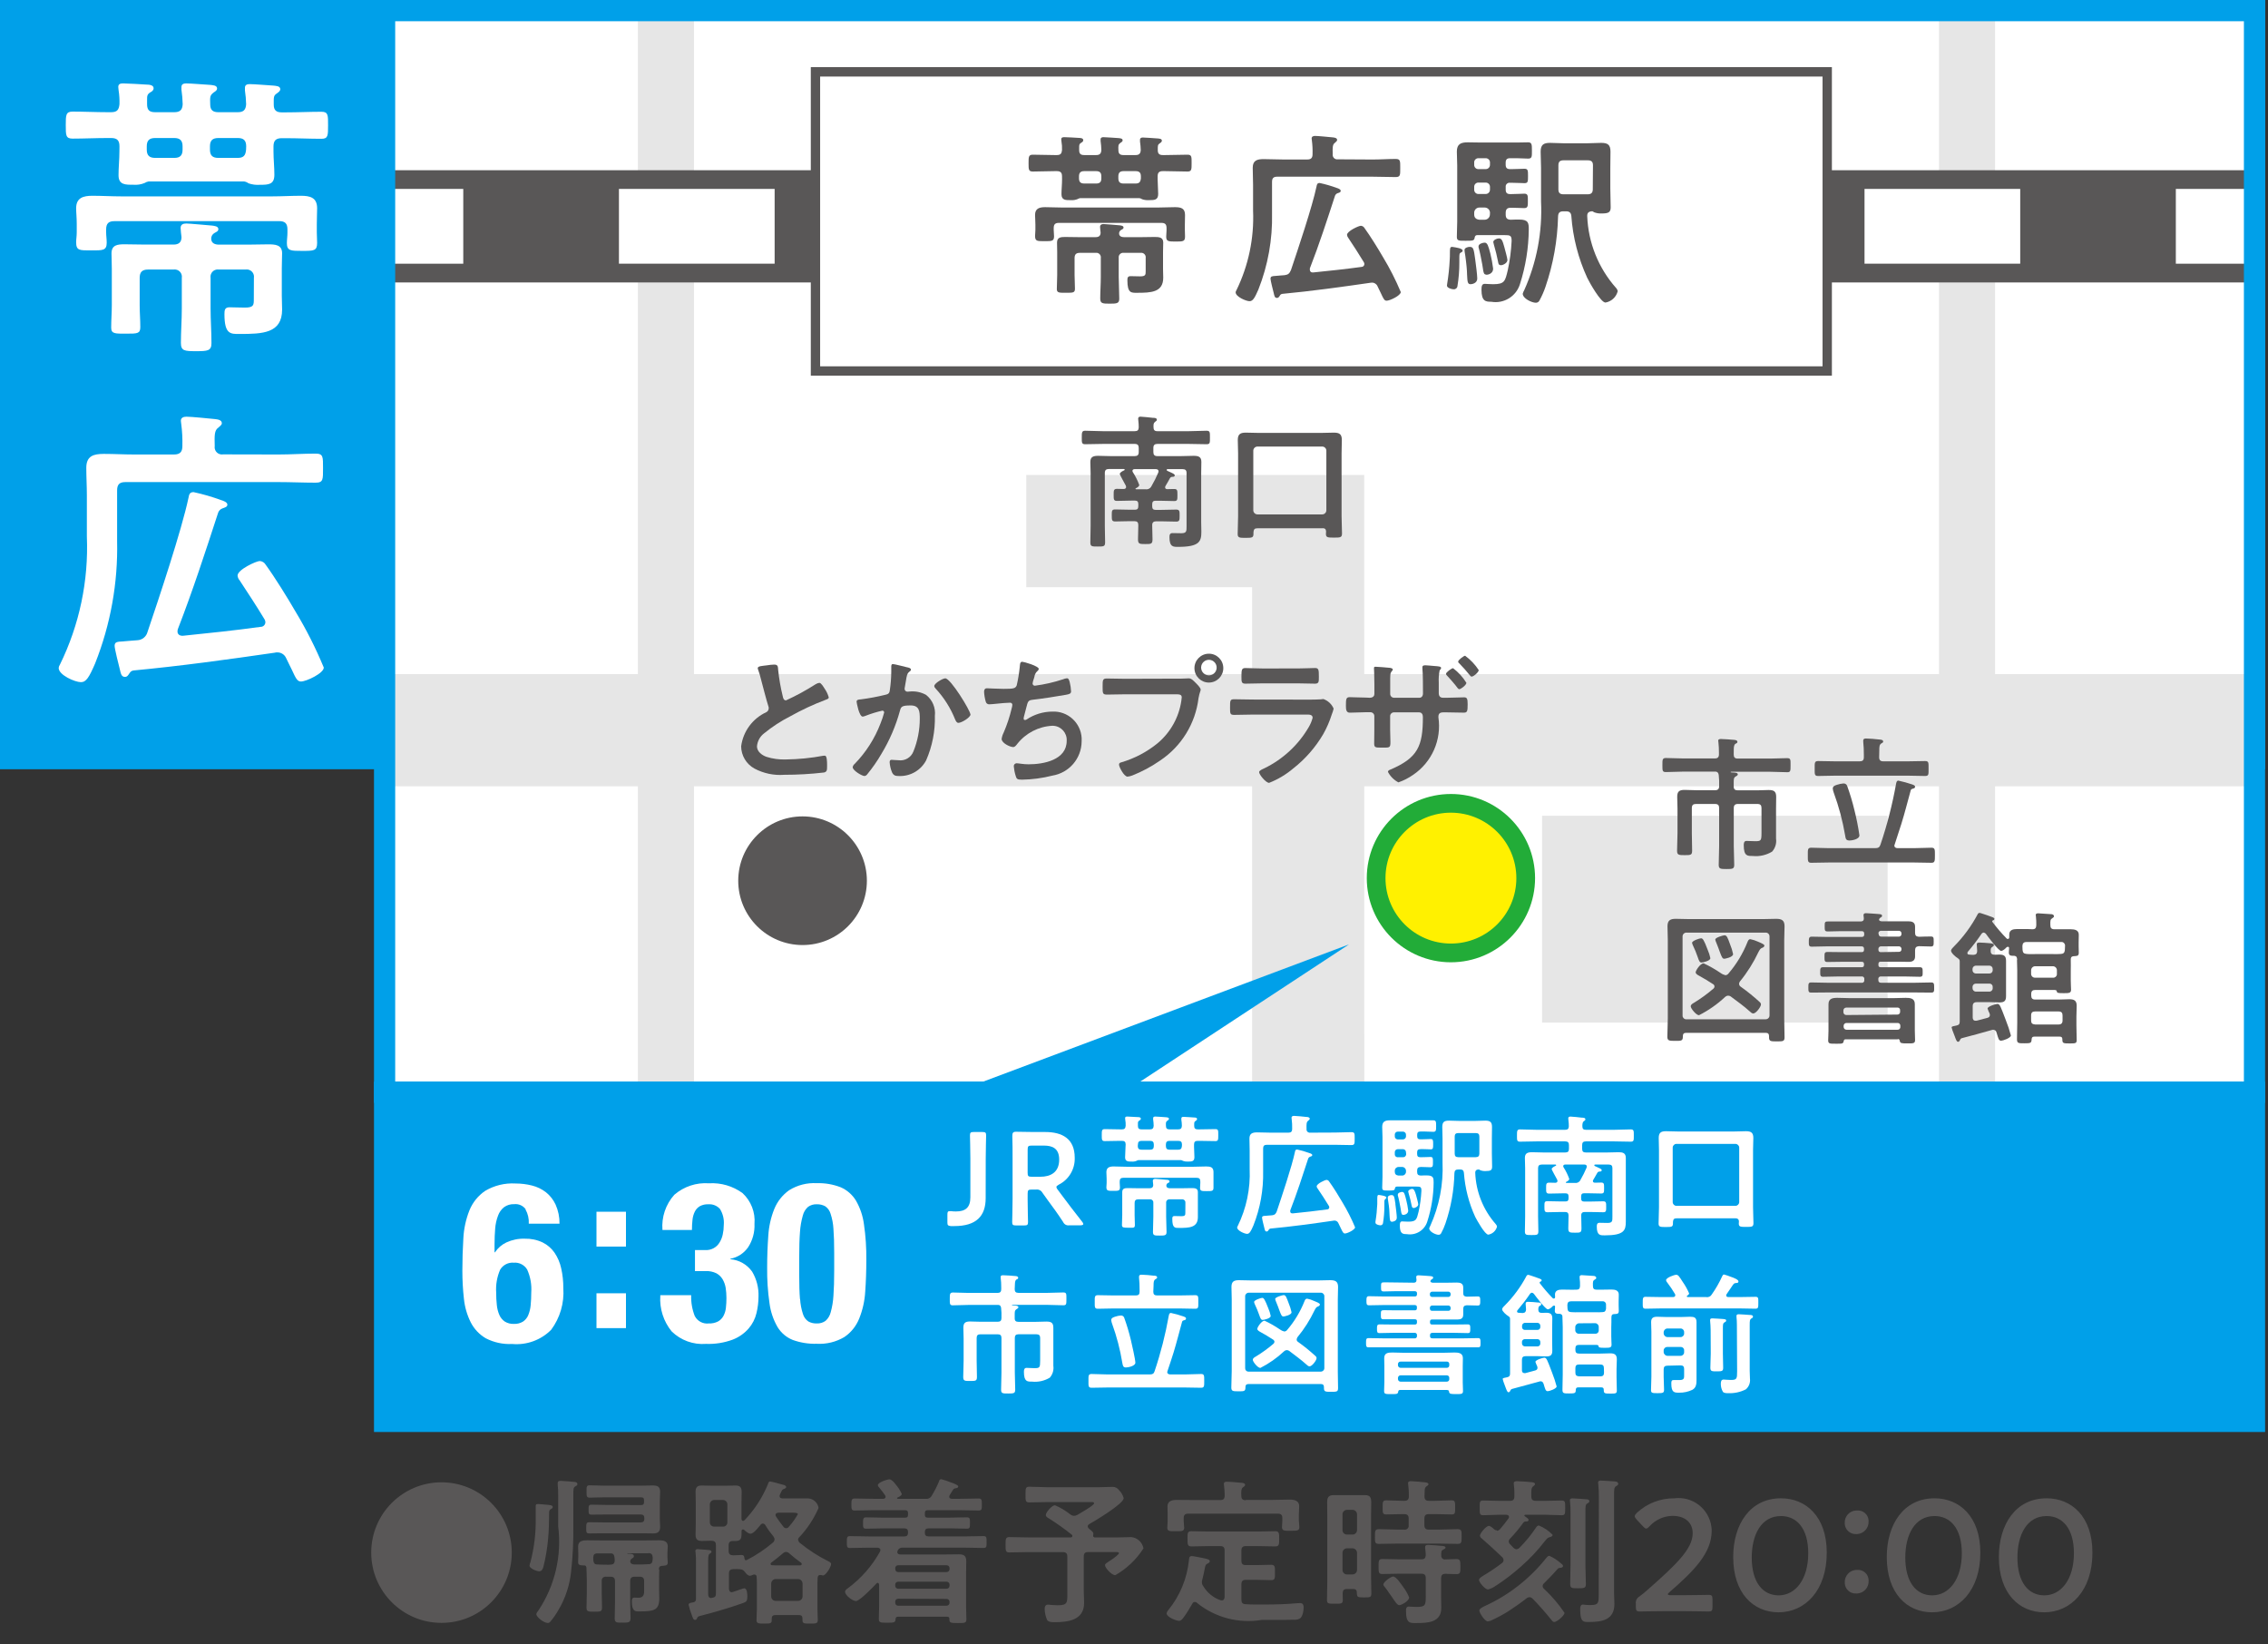 <?xml version="1.0" encoding="UTF-8"?>
<svg id="a" data-name="レイヤー 1" xmlns="http://www.w3.org/2000/svg" width="80" height="58" xmlns:xlink="http://www.w3.org/1999/xlink" viewBox="0 0 80 58">
  <rect x="0" y="0" width="80" height="58" fill="#333333" stroke="none"/>
  <defs>
    <style>
      .bz {
        fill: none;
      }

      .ca {
        fill: #e6e6e6;
      }

      .cb {
        fill: #fff;
      }

      .cc {
        fill: #00a0e9;
      }

      .cd {
        clip-path: url(#t);
      }

      .ce {
        clip-path: url(#b);
      }

      .cf {
        fill: #595757;
      }

      .cg {
        fill: #fff100;
      }

      .ch {
        fill: #22ac38;
      }
    </style>
    <clipPath id="b">
      <rect class="bz" width="80" height="58"/>
    </clipPath>
    <clipPath id="t">
      <rect class="bz" width="79.898" height="57.256"/>
    </clipPath>
  </defs>
  <g class="ce">
    <g id="c" data-name="マスクグループ 10">
      <g id="d" data-name="グループ 140">
        <rect id="e" data-name="長方形 200" class="cc" x=".374" y=".374" width="79.15" height="26.383"/>
        <path id="f" data-name="パス 848" class="cc" d="M.748.748h78.4v25.636H.748V.748ZM0,27.131h79.9V0H0v27.131Z"/>
        <rect id="g" data-name="長方形 201" class="cb" x="13.566" y=".375" width="65.958" height="38.147"/>
        <rect id="h" data-name="長方形 202" class="ca" x="54.395" y="28.772" width="12.188" height="7.296"/>
        <rect id="i" data-name="長方形 203" class="ca" x="13.372" y="23.775" width="66.345" height="3.958"/>
        <rect id="j" data-name="長方形 204" class="ca" x="68.394" y=".374" width="1.979" height="38.149"/>
        <rect id="k" data-name="長方形 205" class="ca" x="22.5" y=".374" width="1.979" height="38.149"/>
        <path id="l" data-name="パス 849" class="ca" d="M48.124,38.523h-3.957v-17.813h-7.967v-3.958h11.92l.004,21.771Z"/>
        <rect id="m" data-name="長方形 206" class="cf" x="13.372" y="6.004" width="66.345" height="3.958"/>
        <rect id="n" data-name="長方形 207" class="cb" x="13.372" y="6.663" width="2.969" height="2.638"/>
        <path id="o" data-name="パス 850" class="cb" d="M71.26,9.3h-5.492v-2.637h5.492v2.637ZM60.276,9.3h-5.492v-2.637h5.492v2.637ZM49.292,9.3h-5.492v-2.637h5.492v2.637ZM38.308,9.3h-5.491v-2.637h5.491l-0,2.637ZM27.324,9.3h-5.492v-2.637h5.492l-0,2.637Z"/>
        <rect id="p" data-name="長方形 208" class="cb" x="76.749" y="6.663" width="2.967" height="2.638"/>
        <rect id="q" data-name="長方形 209" class="cb" x="28.764" y="2.532" width="35.688" height="10.553"/>
        <path id="r" data-name="パス 851" class="cf" d="M64.617,13.25H28.6V2.367h36.017v10.883ZM28.929,12.92h35.358V2.7H28.929l-0,10.22Z"/>
        <g id="s" data-name="グループ 139">
          <g class="cd">
            <g id="u" data-name="グループ 138">
              <path id="v" data-name="パス 852" class="cf" d="M37.461,6.219c0-.13-.052-.183-.183-.183h-.085c-.254,0-.508.014-.762.014-.15,0-.15-.072-.15-.294s0-.3.15-.3c.254,0,.508.013.762.013h.085c.131,0,.17-.052.183-.175.004-.102-.003-.205-.02-.306,0-.02-.007-.06-.007-.072,0-.072.053-.078.112-.078.084,0,.417.019.514.026.045,0,.15.006.15.078,0,.046-.032.071-.071.091-.073.045-.073.078-.073.176v.085c0,.13.053.175.177.175h.423c.117,0,.176-.045.182-.175-.002-.107-.011-.214-.026-.32v-.058c0-.066.053-.078.1-.078.1,0,.41.026.528.032.052.007.149.007.149.078,0,.046-.039.065-.078.091-.078.059-.078.092-.071.261,0,.124.059.169.176.169h.429c.118,0,.176-.045.183-.175-.003-.1-.011-.201-.026-.3v-.066c0-.064.051-.078.1-.078.1,0,.41.027.522.033.051.006.149.006.149.078,0,.039-.032.066-.071.091-.078.053-.073.079-.073.248,0,.124.059.169.176.169h.092c.261,0,.522-.013.781-.013.151,0,.144.078.144.3s0,.294-.144.294c-.259,0-.52-.014-.781-.014h-.092c-.13,0-.181.053-.181.183v.11c0,.17.019.339.019.509,0,.215-.124.221-.319.221-.084.006-.168-.005-.248-.032-.029-.022-.064-.035-.1-.039h-2.086c-.03.005-.059.016-.085.032-.078.032-.163.046-.248.039-.169,0-.325.007-.325-.208,0-.176.02-.345.02-.522l-.001-.11ZM37.35,7.861c-.13,0-.182.052-.182.182v.065c0,.078.012.15.012.228,0,.176-.09.17-.338.17s-.332.006-.332-.183c0-.065.012-.13.012-.215v-.182c0-.144-.012-.248-.012-.346,0-.234.163-.273.358-.273s.417.013.625.013h3.33c.2,0,.41-.013.618-.013s.359.033.359.273c0,.1-.006.216-.006.346v.189c0,.078.006.149.006.228,0,.176-.072.176-.332.176-.242,0-.332,0-.332-.17,0-.078.012-.156.012-.228v-.078c0-.13-.051-.182-.182-.182h-3.616ZM40.412,9.1c.014-.087-.045-.168-.132-.182-.017-.003-.034-.003-.051 0h-.586c-.087-.014-.168.045-.182.132-.003.017-.003.033,0,.05v.671c0,.255.019.508.019.762,0,.17-.085.177-.339.177s-.332-.007-.332-.183c0-.248.02-.5.02-.756v-.671c.014-.087-.045-.168-.132-.182-.017-.003-.034-.003-.051 0h-.56c-.13,0-.182.058-.182.182v.6c0,.163.013.32.013.483,0,.143-.066.143-.307.143s-.332.007-.332-.13c0-.169.013-.333.013-.5v-.8c0-.143-.006-.24-.006-.338,0-.189.13-.2.286-.2s.3.006.456.006h.619c.112,0,.176-.045.176-.162-.006-.053-.019-.157-.019-.2,0-.079.058-.1.124-.1s.488.039.567.045c.045.007.137.013.137.078,0,.046-.039.059-.085.085-.045.025-.073.073-.072.124,0,.1.091.13.169.13h.639c.149,0,.293-.006.443-.006s.306.006.306.195c0,.085-.007.2-.007.333v.6c0,.1.007.2.007.306,0,.521-.43.535-.932.535-.195,0-.332.012-.332-.437,0-.085.006-.15.111-.15.078,0,.221.007.339.007.195,0,.195-.059.195-.189l-0-.458ZM38.06,6.29c0,.131.059.183.189.183h.417c.124,0,.182-.052.182-.183v-.071c0-.13-.058-.183-.182-.183h-.423c-.124,0-.183.053-.183.183v.071ZM40.243,6.219c0-.13-.059-.183-.183-.183h-.429c-.124,0-.183.053-.183.183v.071c0,.131.059.183.183.183h.423c.13,0,.175-.052.189-.183v-.071Z"/>
              <path id="w" data-name="パス 853" class="cf" d="M48.413,5.626c.274,0,.541-.02.815-.02.17,0,.163.072.163.319s.007.32-.163.32c-.274,0-.541-.013-.815-.013h-3.362c-.13,0-.182.052-.182.182v1.114c.02.918-.144,1.831-.482,2.685-.131.3-.195.41-.313.41s-.489-.156-.489-.313c.002-.026.011-.05.027-.071.427-.875.629-1.842.588-2.815v-.9c0-.2-.012-.4-.012-.606,0-.261.156-.306.383-.306s.444.013.672.013h.873c.13,0,.182-.059.182-.182.005-.167-.003-.334-.025-.5,0-.013-.007-.039-.007-.059,0-.071.058-.09.124-.09.1,0,.495.039.619.051.052.007.156.013.156.092,0,.039-.039.058-.078.1-.085.059-.085.163-.078.4-.013.087.047.169.134.182.016.002.032.002.048,0l1.222.007ZM47.553,8.382c-.023-.029-.036-.064-.039-.1,0-.13.411-.319.489-.319.055.004.104.036.13.084.195.268.482.73.651,1.023.239.394.448.805.626,1.23,0,.124-.384.306-.5.306-.078,0-.11-.065-.2-.261-.032-.065-.071-.149-.123-.254-.035-.078-.114-.127-.2-.123-.018-.001-.035.001-.052.006-1.036.15-2.072.293-3.107.391-.038.005-.07.03-.085.065-.027.039-.046.078-.1.078-.085,0-.092-.078-.117-.182-.02-.072-.111-.437-.111-.495,0-.092.065-.092.182-.1.046-.006.091-.006.15-.013s.111-.007.17-.013c.13-.019.169-.065.221-.183.247-.736.749-2.228.9-2.944.013-.072.026-.124.111-.124.206.044.409.103.606.176.045.013.136.045.136.1s-.051.065-.11.084c-.042.016-.075.049-.091.091-.28.86-.56,1.721-.887,2.561-.002.017-.002.035,0,.052,0,.046.032.1.123.091.567-.058,1.133-.117,1.7-.195.055-0.0.1-.045.1-.1-0-.023-.007-.046-.019-.066-.176-.293-.365-.579-.554-.866"/>
              <path id="x" data-name="パス 854" class="cf" d="M51.54,8.9c-.064.039-.064.052-.064.228v.131c.001.277-.021.554-.066.827-.004.069-.063.121-.132.117-.001-0-.002-0-.004-0-.066,0-.235-.045-.235-.13,0-.013.006-.039.006-.052.047-.287.078-.576.092-.866.006-.079.006-.144.006-.2,0-.182,0-.247.072-.247h.013c.13.019.365.052.365.13-.003.03-.024.056-.053.065M53.267,6.447c-.074-.012-.144.038-.156.113-.002.014-.002.029,0,.043v.085c0,.111.046.157.156.157h.059c.169,0,.345-.014.443-.014.13,0,.124.079.124.254s.006.255-.131.255c-.11,0-.273-.013-.436-.013h-.033c-.13,0-.182.052-.182.182v.059c0,.123.046.176.175.182.1-.006.2-.006.307-.006.319,0,.332.124.332.345-.006.657-.111,1.309-.312,1.935-.134.43-.566.695-1.01.619-.195,0-.346-.013-.346-.423,0-.124.014-.209.117-.209.046,0,.176.013.293.013.411,0,.424-.111.516-.488.074-.341.12-.687.137-1.036,0-.195-.046-.208-.261-.208h-.945c-.065,0-.091.033-.1.1-.014.1-.078.1-.313.1s-.313.007-.313-.137c0-.182.013-.364.013-.541v-1.973c0-.163-.013-.326-.013-.495,0-.268.144-.326.385-.326.163,0,.319.007.481.007h1.246c.138,0,.268-.007.4-.007s.136.072.136.287.007.287-.136.287c-.124,0-.261-.014-.4-.014h-.234c-.11,0-.156.046-.156.157v.071c0,.111.046.157.156.157h.065c.169,0,.332-.013.437-.013.13,0,.13.059.13.254s0,.254-.123.254c-.066,0-.281-.013-.444-.013l-.064-0ZM52.035,9.147c.02.136.073.56.073.677,0,.17-.19.2-.235.2-.111,0-.111-.092-.124-.327,0-.045-.006-.09-.006-.149-.007-.15-.052-.521-.079-.665,0-.02-.006-.045-.006-.065,0-.078.117-.111.182-.111.131,0,.144.066.195.437M52.557,5.73c0-.083-.067-.15-.15-.15-.002-0-.005 0-.007 0h-.242c-.081-.006-.152.054-.158.135-.001.007-.001.015-0.0.022v.071c-.006.081.055.151.136.157.007 0.0.013 0.0.02 0h.244c.083.003.153-.061.156-.144 0-.004 0-.009-0-.013l.001-.078ZM52.557,6.596c.003-.083-.061-.153-.144-.156-.004-0-.008-0-.012,0h-.242c-.081-.007-.152.053-.159.134-.001.009-.001.017 0.0.026v.085c-.005.082.057.152.138.157.006 0.0.012 0.0.018 0h.244c.083.003.153-.062.156-.146 0-.004 0-.007-0-.011l.001-.089ZM52.557,7.502c-.002-.1-.083-.18-.183-.182h-.188c-.1-.002-.184.077-.186.178-0.0.004-0.0.007 0.0.011v.059c0,.111.066.169.183.182h.188c.1-.002.181-.082.183-.182l.003-.066ZM52.427,9.685c-.085,0-.1-.059-.124-.241-.007-.033-.013-.072-.019-.118-.034-.182-.079-.43-.131-.606v-.032c0-.091.157-.13.215-.13.1,0,.13.117.2.378.044.178.077.358.1.54,0,.177-.181.216-.24.216M52.943,9.353c-.078,0-.092-.052-.1-.117-.039-.2-.091-.417-.15-.613-.009-.028-.016-.056-.02-.085,0-.071.118-.13.2-.13.1,0,.129.091.188.3.02.078.111.4.111.462,0,.111-.163.183-.221.183M55.238,7.453h-.092c-.13,0-.183.051-.188.182-.02.845-.17,1.682-.444,2.482-.056.164-.126.324-.209.476-.022.052-.074.085-.13.085-.143,0-.463-.15-.463-.32.012-.044.03-.085.053-.124.44-.981.643-2.053.593-3.127v-1.181c0-.189-.014-.385-.014-.574,0-.247.1-.313.333-.313.163,0,.32.014.476.014h.847c.163,0,.319-.014.475-.014.229,0,.332.059.332.307,0,.195-.006.384-.006.58v.723c0,.221.013.443.013.664,0,.177-.078.216-.319.216-.094.005-.187-.011-.274-.046-.015-.017-.036-.028-.058-.032-.118.006-.183.051-.176.175.036.932.393,1.823,1.01,2.522.034.033.056.076.065.123-.052.207-.221.363-.431.4-.169,0-.566-.71-.644-.873-.317-.688-.507-1.427-.561-2.183-.012-.117-.071-.162-.188-.162M56.189,5.83c0-.124-.053-.176-.183-.176h-.853c-.131,0-.183.052-.183.176v.847c0,.124.052.176.183.176h.847c.124,0,.183-.052.183-.176l.006-.847Z"/>
              <path id="y" data-name="パス 855" class="cc" d="M79.9,38.9H13.192V0h66.708v38.9ZM13.94,38.149h65.21V.749H13.94v37.4Z"/>
              <path id="z" data-name="パス 856" class="cf" d="M41.113,17.14c-.01.013-.016.029-.016.046,0,.051.036.066.082.066.076,0,.154-.005.236-.005.117,0,.117.051.117.215s0,.21-.117.21c-.174,0-.343-.011-.517-.011h-.138c-.082,0-.118.036-.118.123v.076c0,.087.036.123.118.123h.215c.173,0,.342-.01.516-.01.123,0,.118.067.118.215s0,.209-.118.209c-.174,0-.343-.01-.516-.01h-.194c-.087,0-.139.036-.139.133,0,.169.011.332.011.5s-.052.169-.256.169-.256-.005-.256-.169.011-.332.011-.5c0-.1-.041-.138-.139-.138h-.158c-.174,0-.343.01-.517.01-.122,0-.122-.056-.122-.214s0-.21.118-.21c.173,0,.347.01.521.01h.179c.082,0,.118-.036.118-.123v-.076c0-.087-.036-.123-.118-.123h-.117c-.174,0-.343.011-.517.011-.122,0-.117-.062-.117-.21s-.005-.215.117-.215c.077,0,.159.005.235.005.046,0,.087-.02.087-.071-.001-.016-.004-.031-.01-.046-.031-.057-.214-.389-.214-.409,0-.062.112-.113.158-.133.009-.005.015-.014.015-.025,0-.016-.015-.021-.031-.021h-.526c-.1,0-.143.041-.143.138v1.87c0,.2.01.384.01.578,0,.148-.051.148-.261.148s-.26,0-.26-.148c0-.194.01-.383.01-.578v-1.85c0-.132-.01-.271-.01-.409,0-.184.112-.214.276-.214.148,0,.291.01.439.01h.849c.1,0,.143-.041.143-.144v-.143c0-.1-.04-.143-.143-.143h-1.114c-.21,0-.425.011-.634.011-.123,0-.118-.062-.118-.235s0-.241.118-.241c.209,0,.424.016.634.016h1.114c.1,0,.138-.036.143-.133 0-.082-.005-.164-.015-.246-.004-.02-.006-.041-.005-.061,0-.061.04-.072.087-.072s.362.031.434.041c.046,0,.138,0,.138.067,0,.035-.025.046-.066.076-.057.046-.052.1-.052.185,0,.1.036.143.139.143h1.1c.21,0,.425-.016.634-.016.123,0,.118.062.118.241s.005.235-.118.235c-.209,0-.424-.011-.634-.011h-1.1c-.1,0-.144.041-.144.143v.143c0,.1.041.144.144.144h.828c.147,0,.3-.01.444-.01.164,0,.277.025.277.214,0,.138-.006.271-.006.4v1.728c0,.112.006.225.006.337,0,.338-.062.532-.819.532-.163,0-.306.01-.306-.338,0-.081.01-.148.107-.148s.2.005.307.005c.194,0,.189-.076.189-.25v-1.872c0-.1-.041-.138-.143-.138h-.522c-.02,0-.035,0-.035.025-.001.012.005.024.015.031.036.015.072.031.1.046.1.046.169.072.169.118s-.046.051-.082.051c-.035-.002-.069.015-.087.046-.051.092-.1.184-.158.276M40.022,16.547c-.036,0-.077.015-.077.061.001.016.006.032.015.046.092.141.167.292.225.45,0,.056-.081.1-.122.118-.016.01-.011.015-.011.02s.011.015.021.015h.338c.088.012.173-.036.209-.117.088-.151.167-.308.235-.47.006-.015.01-.03.011-.046,0-.056-.047-.077-.093-.077l-.751-0Z"/>
              <path id="aa" data-name="パス 857" class="cf" d="M46.652,18.633h-2.3c-.1,0-.128.035-.138.138v.051c0,.143-.047.148-.276.148-.21,0-.281,0-.281-.133,0-.21.015-.419.015-.628v-2.219c0-.158-.011-.312-.011-.47,0-.205.087-.261.282-.261.158,0,.317.01.47.01h2.167c.154,0,.312-.01.465-.01.2,0,.286.051.286.261,0,.158-.009.312-.009.47v2.21c0,.209.015.414.015.618,0,.143-.066.143-.281.143s-.286,0-.286-.128c-.001-.031.001-.062.005-.092-.005-.077-.041-.112-.123-.112M46.642,18.143c.078-.002.141-.065.143-.143v-2.107c-.002-.078-.065-.141-.143-.143h-2.29c-.078.002-.142.065-.144.143v2.107c.002.078.066.141.144.143l2.29 0Z"/>
              <path id="ab" data-name="パス 858" class="cg" d="M48.54,30.971c-.001-1.457,1.181-2.639,2.638-2.64,1.457-.001,2.639,1.181,2.64,2.638.001,1.457-1.181,2.639-2.638,2.64h-.003c-1.456-.001-2.636-1.182-2.637-2.638"/>
              <path id="ac" data-name="パス 859" class="cg" d="M48.54,30.971c-.001-1.457,1.181-2.639,2.638-2.64,1.457-.001,2.639,1.181,2.64,2.638.001,1.457-1.181,2.639-2.638,2.64h-.003c-1.456-.001-2.636-1.182-2.637-2.638"/>
              <path id="ad" data-name="パス 860" class="ch" d="M51.177,33.94c-1.639-.001-2.967-1.331-2.966-2.97.001-1.639,1.331-2.967,2.97-2.966,1.638.001,2.966,1.33,2.966,2.968-.002,1.639-1.331,2.967-2.97,2.968M51.177,28.663c-1.275.001-2.307,1.035-2.306,2.31.001,1.275,1.035,2.307,2.31,2.306,1.274-.001,2.305-1.033,2.306-2.307-.001-1.275-1.035-2.308-2.31-2.309"/>
              <path id="ae" data-name="パス 861" class="cf" d="M61.154,26.612c0,.1.041.143.144.143h1.139c.2,0,.4-.015.6-.015.127,0,.122.051.122.25s0,.246-.117.246c-.205,0-.4-.016-.6-.016h-1.38c-.005,0-.015.005-.015.011 0.0.005.005.01.01.01.019.004.038.006.057.005.092,0,.184.01.184.066,0,.036-.041.057-.078.077-.066.041-.066.092-.066.23v.123c0,.1.052.133.144.133h.684c.133,0,.267-.011.4-.011.183,0,.27.041.27.241,0,.138-.005.276-.005.414v1.058c.024.166-.027.335-.139.46-.207.125-.449.179-.689.153-.174,0-.311.01-.311-.378,0-.076.009-.153.1-.153.066,0,.19.01.307.01.2,0,.219-.02.219-.291v-.878c0-.1-.041-.144-.142-.144h-.692c-.1,0-.144.046-.144.144v1.338c0,.221.016.44.016.66,0,.148-.056.153-.271.153s-.276-.005-.276-.148c0-.22.015-.439.015-.665v-1.338c0-.1-.041-.144-.143-.144h-.677c-.1,0-.143.041-.143.144v.884c0,.209.01.414.01.618,0,.153-.046.159-.261.159s-.27-.006-.27-.159c0-.2.015-.409.015-.618v-.864c0-.143-.01-.281-.01-.419,0-.189.076-.241.261-.241.132,0,.265.011.4.011h.675c.1,0,.143-.046.143-.143.005-.134 0-.267-.015-.4-.016-.072-.036-.1-.1-.113h-1.16c-.2,0-.4.016-.608.016-.123,0-.118-.062-.118-.246s-.005-.25.123-.25c.2,0,.4.015.6.015h1.128c.1,0,.143-.046.143-.143v-.061c.001-.126-.006-.253-.02-.378,0-.016-.006-.031-.006-.046,0-.052.057-.057.1-.057.1,0,.362.021.47.031.041.005.107.015.107.066s-.035.051-.071.072-.057.087-.057.194l-.002.184Z"/>
              <path id="af" data-name="パス 862" class="cf" d="M66.959,27.532c.169.036.336.082.5.138.036.015.092.031.092.077s-.031.056-.066.066c-.062.016-.072.026-.087.061-.112.4-.21.8-.333,1.191-.076.241-.153.481-.234.721-.006.011-.01.023-.011.036,0,.067.052.087.107.092h.593c.205,0,.4-.015.608-.015.128,0,.123.066.123.265s0,.266-.123.266c-.2,0-.4-.01-.608-.01h-3.02c-.206,0-.4.01-.609.01-.133,0-.123-.071-.123-.266s-.01-.265.123-.265c.2,0,.4.015.609.015h1.645c.1,0,.153-.025.185-.123.237-.701.421-1.419.551-2.147.011-.051.021-.112.082-.112M66.284,26.709c0,.1.046.143.142.143h.885c.2,0,.394-.01.593-.01.133,0,.123.061.123.266s.01.261-.123.261c-.195,0-.394-.011-.593-.011h-2.586c-.2,0-.394.011-.593.011-.133,0-.122-.067-.122-.261s-.011-.266.122-.266c.2,0,.394.01.593.01h.875c.1,0,.144-.041.144-.143v-.1c.001-.147-.006-.294-.021-.44v-.051c0-.061.046-.071.1-.071.1,0,.352.02.46.035.046.005.143.005.143.072,0,.036-.03.046-.071.071-.061.041-.066.108-.066.251l-.005.233ZM65.23,29.643c-.128,0-.128-.077-.147-.184-.087-.511-.221-1.013-.4-1.5-.019-.047-.03-.097-.035-.148,0-.087.087-.112.153-.133.073-.025.148-.04.225-.046.056-.003.108.03.128.082.103.284.19.575.26.869.073.29.131.583.174.879,0,.143-.276.184-.363.184"/>
              <path id="ag" data-name="パス 863" class="cf" d="M59.36,36.568c0,.148-.066.143-.27.143s-.277,0-.277-.143c0-.214.016-.424.016-.639v-2.781c0-.158-.011-.321-.011-.48,0-.209.1-.261.292-.261.163,0,.332.01.495.01h2.557c.163,0,.327-.01.485-.01.195,0,.3.047.3.261,0,.159-.011.322-.011.48v2.8c0,.215.011.424.011.639,0,.143-.057.143-.271.143s-.276,0-.276-.143v-.041c0-.082-.036-.118-.118-.118h-2.805c-.081,0-.117.036-.117.118v.022ZM62.417,33.036c.005-.074-.051-.138-.124-.143-.006-0-.012-0-.019,0h-2.786c-.075-.002-.136.057-.138.132-0.0.004-0.0.008 0.0.011v2.776c-.006.07.045.132.115.138.008.001.015.001.023,0h2.786c.075.004.139-.054.143-.129 0-.003 0-.006 0-.009v-2.776ZM61.344,34.7c-0.0.041.021.079.056.1.234.166.458.347.669.541.028.021.044.053.046.087,0,.082-.174.317-.27.317-.051,0-.087-.04-.123-.071-.209-.19-.44-.353-.665-.522-.028-.023-.064-.035-.1-.035-.04.002-.078.019-.107.046-.275.257-.585.474-.921.644-.1,0-.291-.241-.291-.312s.072-.1.124-.133c.235-.144.459-.307.668-.486.027-.019.044-.049.046-.082-.001-.037-.022-.07-.055-.086-.133-.087-.332-.21-.476-.287-.046-.025-.133-.066-.133-.128s.163-.316.282-.316c.209.097.41.212.6.342.05.037.108.063.169.077.043-.004.083-.026.108-.062.282-.33.508-.705.669-1.109.021-.051.041-.1.1-.1.092.018.182.047.267.087.147.061.229.1.229.138s-.041.067-.071.077c-.072.025-.092.066-.139.153-.175.372-.394.72-.654,1.038-.018.025-.029.056-.03.087M60.017,33.948c-.06,0-.087-.051-.132-.189-.049-.145-.107-.286-.174-.424-.012-.026-.021-.054-.026-.082,0-.072.261-.159.318-.159s.1.052.234.409c.041.093.073.191.093.291,0,.1-.276.154-.313.154M60.825,33.815c-.066,0-.087-.041-.163-.245-.031-.087-.071-.2-.133-.348-.013-.027-.022-.057-.025-.087,0-.066.275-.148.327-.148.081,0,.112.092.194.317.047.112.083.228.107.347,0,.113-.286.164-.307.164"/>
              <path id="ah" data-name="パス 864" class="cf" d="M65.63,32.5c.067,0,.113-.025.113-.1v-.02c0-.026-.011-.072-.011-.1,0-.061.04-.072.093-.072.086,0,.357.026.455.031.034.005.106.005.106.056s-.026.046-.067.077c-.02.015-.034.037-.039.061,0,.046.05.057.087.061h.94c.123,0,.244.025.244.188v.215c0,.092.03.133.132.143.138-.005.282-.01.425-.01.1,0,.1.046.1.174s0,.179-.1.179c-.123,0-.3-.005-.425-.011-.1.011-.128.052-.132.143v.221c0,.148-.1.189-.224.189s-.255-.006-.378-.006h-.609c-.055,0-.077.021-.082.077v.041c0,.056.027.077.082.077h1.379c.1,0,.1.056.1.168s.006.169-.1.169c-.169,0-.338-.01-.5-.01h-.864c-.046-.009-.091.021-.1.067-.002.011-.002.022,0,.033v.021c0,.066.027.1.1.1h1.181c.194,0,.393-.011.588-.011.1,0,.1.057.1.179s.006.179-.1.179c-.195,0-.394-.005-.588-.005h-3.067c-.194,0-.388.005-.582.005-.1,0-.1-.051-.1-.179s0-.179.1-.179c.194,0,.388.011.582.011h1.191c.045.01.09-.019.1-.064.003-.012.003-.024,0-.036v-.021c.01-.045-.019-.09-.064-.1-.012-.003-.024-.003-.036,0h-.848c-.168,0-.337.01-.507.01-.1,0-.1-.056-.1-.169s0-.168.1-.168h1.363c.057,0,.077-.021.082-.077v-.037c-.005-.056-.025-.077-.082-.077h-.74c-.159,0-.312.006-.466.006-.106,0-.106-.041-.106-.179s0-.174.116-.174c.153,0,.3.005.456.005h.74c.057,0,.077-.021.082-.077v-.044c-.005-.056-.025-.076-.082-.082h-1.21c-.183,0-.372.011-.555.011-.1,0-.1-.056-.1-.174s.006-.179.1-.179c.187,0,.372.01.555.01h1.217c.057-.005.077-.025.082-.082v-.04c-.005-.057-.025-.077-.082-.082h-.74c-.153,0-.307.01-.46.01-.112,0-.112-.036-.112-.179s0-.173.116-.173h.456l.695 0ZM66.938,36.656h-1.838c-.04,0-.055.021-.066.056-.011.108-.067.1-.276.1s-.272.005-.272-.118c0-.072.011-.225.011-.337v-.939c0-.2.146-.224.31-.224.143,0,.287.01.43.01h1.564c.139,0,.277-.01.419-.01.159,0,.322.015.322.219v.934c0,.1.009.255.009.337,0,.123-.072.117-.27.117s-.256,0-.27-.091c-.007-.041-.022-.062-.063-.062M66.923,35.784c.051.004.096-.034.1-.085 0-.005 0-.01,0-.015v-.046c.007-.048-.026-.093-.074-.1-.009-.001-.017-.001-.026,0h-1.8c-.055,0-.1.045-.1.1v.062c0,.055.045.1.1.1l1.8-.016ZM65.031,36.219c0,.055.045.1.1.1h1.8c.051.004.096-.034.1-.085 0-.005 0-.01,0-.015v-.039c.004-.051-.034-.096-.085-.1-.005-0-.01-0-.015,0h-1.8c-.055,0-.1.045-.1.1v.039ZM66.268,32.952c.001.045.037.081.082.082h.639c.044-.003.079-.038.082-.082v-.04c-.003-.044-.038-.079-.082-.082h-.649c-.044.002-.08.038-.082.082l.01.04ZM66.989,33.571c.045,0,.082-.037.082-.082h0v-.029c-.004-.043-.039-.078-.082-.082h-.649c-.044.004-.078.038-.082.082v.04c0,.051.031.082.082.082l.649-.011Z"/>
              <path id="ai" data-name="パス 865" class="cf" d="M71.69,32.775c.1,0,.132-.041.137-.143.002-.104-.002-.208-.014-.312-.005-.014-.007-.03-.006-.045,0-.057.046-.062.092-.062s.434.026.47.031.082.026.082.072c0,.03-.025.045-.061.071-.067.041-.072.076-.067.245,0,.1.041.143.144.143h.578c.128,0,.281.025.281.193,0,.072-.005.169-.005.271v.128c0,.077.005.195.005.241,0,.128-.092.107-.183.117s-.1.056-.1.128c.005.128,0,.25,0,.378v.348c0,.143.01.261.01.327,0,.118-.067.123-.25.123-.225,0-.245-.005-.256-.077-.01-.046-.117-.036-.148-.036h-.609c-.1,0-.142.041-.142.143v.052c0,.1.041.143.142.143h.823c.128,0,.251-.011.378-.011.169,0,.261.046.261.23,0,.128-.01.256-.01.379v.317c0,.173.01.342.01.516,0,.117-.051.117-.25.117-.23,0-.256-.005-.256-.148,0-.066-.03-.092-.092-.092h-.9c-.061,0-.087.026-.092.092-.006.138-.036.143-.26.143-.2,0-.256,0-.256-.138,0-.2.009-.4.009-.6v-1.826c0-.134-.009-.256-.009-.364-.001-.01.001-.021.005-.03-.005-.072-.021-.118-.1-.128-.112,0-.193.005-.193-.118,0-.03.009-.112.009-.153,0-.025-.009-.046-.041-.046-.017-0-.033.005-.046.015-.041.046-.127.128-.194.128-.092,0-.465-.5-.536-.6-.019-.024-.046-.041-.077-.046-.034.003-.064.022-.082.051-.147.217-.306.425-.476.624-.011.013-.017.029-.019.046,0,.041.025.056.06.056.057.005.108.01.159.01.092-.01.123-.046.127-.138,0-.04-.014-.214-.014-.22-.006-.066.041-.076.092-.076.091,0,.286.015.383.025.035.005.127.005.127.062,0,.041-.03.051-.06.071-.047.031-.052.061-.052.138,0,.1.046.133.139.133.055,0,.106-.005.163-.005.164,0,.24.046.24.22v1.248c0,.174-.071.22-.235.22-.108,0-.215-.01-.322-.01h-.475c-.1,0-.144.046-.144.143v.4c0,.061.026.112.1.112h.035c.128-.036.251-.066.379-.1.051-.015.092-.041.092-.1-.001-.019-.004-.038-.011-.056-.028-.056-.052-.114-.071-.174,0-.077.3-.164.347-.164.087,0,.118.108.271.506.006.016.015.046.031.082.069.171.127.347.174.526,0,.087-.281.185-.343.185-.092,0-.1-.087-.163-.287-.01-.057-.06-.099-.118-.1-.017 0-.035.004-.051.01-.352.1-.7.195-1.053.287-.046.01-.056.046-.077.082-.008.027-.033.045-.061.046-.046,0-.072-.077-.117-.2-.016-.036-.026-.071-.041-.107-.028-.064-.051-.131-.067-.2,0-.041.076-.046.169-.066s.117-.056.117-.149v-2.113c0-.061-.02-.076-.066-.112-.071-.041-.24-.184-.24-.266,0-.051.071-.117.107-.153.329-.333.608-.712.828-1.125.01-.032.039-.054.072-.056.03,0,.235.077.276.087.184.066.245.082.245.122s-.025.047-.051.056c-.014.004-.025.016-.026.031,0,.01,0,.016.006.021.154.205.321.4.5.583.011.014.028.021.046.02.035,0,.046-.026.05-.056-.002-.033-.002-.067,0-.1,0-.163.137-.193.27-.193h.379l.168.007ZM70.166,34.335c.062.006.117-.04.123-.102.001-.007.001-.014,0-.021v-.031c.004-.063-.044-.118-.107-.122-.005-0-.01-0-.016 0h-.466c-.065-.003-.12.048-.123.113-0.0.003-0.0.006-0.0.009v.031c-.004.064.045.119.109.123.005 0.0.01 0.0.014,0h.466ZM69.701,34.692c-.063-.004-.118.043-.123.107-0.0.004-0.0.008-0.0.011v.041c-.002.066.049.121.115.123.003 0.0.005 0.0.008,0h.465c.064.004.119-.045.123-.109 0-.005 0-.01,0-.014v-.041c.004-.062-.043-.115-.105-.118-.006-0-.012-0-.018 0h-.465ZM72.834,33.512c0-.047.006-.087.006-.128v-.016c.011-.068-.036-.132-.104-.143-.013-.002-.027-.002-.04 0h-1.216c-.1,0-.138.046-.143.143,0,.047.005.093.005.134.011.1.041.132.138.143s.21.005.312.005h.623c.095.003.191.002.286-.005.087-.006.123-.047.133-.133M71.786,34.079c-.078.001-.141.065-.142.143v.123c-.002.074.056.136.13.138.004 0.0.008 0.0.012-0h.629c.07.007.132-.044.139-.114.001-.008.001-.016 0-.024v-.123c0-.077-.062-.141-.139-.143h-.629ZM72.753,35.817c0-.1-.041-.143-.144-.143h-.823c-.1,0-.142.041-.142.143v.174c0,.1.041.133.142.143h.823c.1,0,.144-.046.144-.143v-.174Z"/>
              <rect id="aj" data-name="長方形 210" class="cc" x="13.566" y="38.523" width="65.958" height="11.609"/>
              <path id="ak" data-name="パス 866" class="cc" d="M79.9,50.506H13.192v-12.357h66.708v12.357ZM13.94,49.758h65.21v-10.858H13.94v10.858Z"/>
              <path id="al" data-name="パス 867" class="cc" d="M29.792,39.982l17.792-6.673-10.626,6.983"/>
              <path id="am" data-name="パス 868" class="cb" d="M18.538,42.644c-.094-.124-.246-.19-.4-.173-.128-.006-.254.031-.358.106-.098.078-.171.182-.213.3-.055.144-.088.296-.1.45-.015.173-.023.362-.023.567v.275h.016c.1-.152.24-.273.405-.35.201-.092.421-.137.642-.13.217-.006.433.038.63.13.169.083.314.207.422.362.113.167.194.355.236.552.052.23.077.465.075.7.037.525-.115,1.046-.429,1.469-.361.363-.865.547-1.375.5-.322.017-.643-.052-.93-.2-.228-.133-.412-.329-.532-.564-.13-.26-.211-.542-.24-.831-.037-.327-.055-.656-.055-.985,0-.393.012-.775.035-1.146.017-.337.089-.67.213-.984.113-.28.306-.52.556-.69.323-.192.696-.282,1.071-.26.195-0.0.39.023.579.071.179.044.346.124.492.236.147.117.264.267.343.437.094.212.141.442.138.674h-1.084c.01-.174-.029-.347-.114-.5M17.525,46.032c.012.121.042.239.091.351.04.092.106.171.189.228.096.059.207.088.319.083.115.006.229-.023.327-.083.083-.057.148-.138.185-.232.045-.112.073-.231.083-.351.013-.134.02-.28.02-.437.02-.278-.029-.557-.143-.812-.098-.165-.281-.26-.472-.244-.194-.017-.38.078-.481.244-.112.255-.16.534-.141.812-.001.147.007.295.023.441"/>
              <path id="an" data-name="パス 869" class="cb" d="M22.08,43.967h-1.04v-1.229h1.04l-0,1.229ZM22.08,46.843h-1.04v-1.229h1.04l-0,1.229Z"/>
              <path id="ao" data-name="パス 870" class="cb" d="M24.51,46.422c.095.179.291.281.492.256.113.005.226-.019.327-.071.08-.045.145-.112.189-.193.047-.089.077-.187.087-.287.013-.115.019-.231.019-.347 0-.12-.009-.24-.027-.358-.017-.106-.053-.207-.107-.3-.053-.089-.129-.163-.22-.213-.118-.057-.247-.084-.378-.078h-.378v-.741h.37c.204.01.397-.095.5-.272.052-.086.09-.181.11-.28.024-.108.036-.219.036-.33.018-.199-.029-.398-.134-.568-.103-.115-.254-.176-.409-.165-.104-.005-.208.018-.3.067-.076.045-.138.11-.177.189-.045.09-.073.188-.083.288-.014.12-.02.241-.02.362h-1.04c-.037-.453.114-.902.418-1.241.337-.291.776-.437,1.221-.405.424-.026.843.096,1.186.346.3.278.456.679.421,1.087.013.291-.066.579-.224.823-.148.212-.372.357-.626.406v.016c.308.025.588.185.767.437.158.265.236.57.225.879-.001.196-.024.392-.071.583-.047.2-.142.387-.276.543-.153.175-.346.31-.563.394-.301.111-.621.162-.942.15-.449.035-.891-.126-1.212-.441-.287-.352-.43-.8-.4-1.253v-.024h1.089c-.009.255.036.508.13.745"/>
              <path id="ap" data-name="パス 871" class="cb" d="M27.1,43.589c.019-.326.09-.646.212-.949.108-.266.29-.495.524-.661.291-.181.631-.268.973-.248.289-.01.577.04.847.145.223.097.41.261.536.469.149.258.245.543.283.839.061.416.088.836.083,1.256,0,.389-.013.762-.039,1.119-.019.326-.091.646-.213.949-.106.264-.288.491-.524.65-.294.174-.632.256-.973.237-.287.008-.573-.037-.843-.134-.225-.089-.415-.25-.54-.457-.149-.258-.245-.543-.283-.839-.061-.416-.088-.836-.083-1.256,0-.389.014-.762.04-1.12M28.222,45.815c.011.18.044.357.1.528.031.107.098.2.189.264.092.051.195.075.3.071.11.005.218-.027.308-.091.091-.081.155-.188.184-.307.052-.189.084-.383.095-.579.018-.241.027-.541.027-.9v-.601c0-.352-.009-.639-.027-.862-.01-.18-.044-.357-.1-.528-.031-.107-.097-.2-.188-.264-.092-.05-.195-.075-.3-.071-.11-.005-.218.027-.307.091-.092.081-.156.188-.185.307-.054.189-.088.383-.1.579-.019.242-.027.541-.027.9v.607c0,.351.008.639.027.862"/>
              <path id="aq" data-name="パス 872" class="cf" d="M27.06,23.465c.081-.014.164-.022.246-.025.143,0,.133.076.143.194.032.308.085.613.159.914.014.067.03.154.118.154.36-.165.708-.354,1.042-.568.04-.026.086-.043.133-.05.066,0,.153.153.183.2.067.095.117.2.149.312,0,.051-.057.066-.1.082-.435.164-.857.361-1.262.588-.327.166-.636.368-.92.6-.145.111-.236.278-.25.46,0,.184.178.312.336.368.22.069.45.1.68.092.448-.006.895-.05,1.335-.133.015-.003.031-.003.046,0,.071,0,.076.209.076.317v.061c0,.133-.005.189-.107.215-.466.054-.936.081-1.405.081-.363.028-.727-.048-1.048-.219-.289-.157-.47-.459-.471-.788.07-.525.404-.978.885-1.2.051-.025.084-.076.087-.133.003-.03-.002-.06-.015-.087-.061-.185-.2-.727-.256-.936-.027-.114-.06-.227-.1-.337-.008-.02-.014-.041-.016-.062,0-.077.169-.077.332-.1"/>
              <path id="ar" data-name="パス 873" class="cf" d="M32.005,23.537c.041.01.127.025.127.081,0,.031-.02.046-.041.062-.1.071-.106.153-.136.332-.011.061-.021.133-.038.22-.005.018-.008.037-.009.056-.004.055.037.103.092.108.007.001.014 0.0.021-.001.02,0,.04-.005.061-.005.202-.021.405.02.583.118.226.176.344.457.311.741.014.539-.092,1.075-.308,1.569-.188.355-.563.57-.964.552-.114,0-.18-.015-.236-.122-.049-.115-.079-.238-.087-.363,0-.051.015-.087.067-.087s.138.015.24.015c.228.034.45-.095.532-.311.148-.367.224-.76.224-1.156,0-.256-.015-.465-.321-.465s-.342.041-.378.184c-.146.534-.365,1.044-.651,1.518-.15.259-.321.505-.511.736-.022.029-.055.047-.091.051-.087,0-.415-.194-.415-.311.008-.047.034-.089.072-.118.397-.409.707-.894.91-1.426.051-.125.094-.253.128-.384.003-.034-.022-.063-.056-.066-.003-0-.007-0-.01,0-.198.045-.393.105-.583.179-.034.015-.07.025-.107.031-.129,0-.216-.5-.216-.527,0-.076.087-.076.155-.082.285-.037.568-.09.848-.158.1-.021.154-.046.167-.153.034-.218.051-.439.053-.66v-.174c0-.041,0-.1.056-.1s.438.1.516.118M34.234,25.195c0,.112-.322.3-.425.3-.067,0-.092-.066-.117-.117-.161-.405-.396-.776-.692-1.095-.025-.022-.042-.053-.045-.087,0-.092.295-.271.388-.271.19,0,.885,1.14.885,1.268"/>
              <path id="as" data-name="パス 874" class="cf" d="M36.638,23.593c-.003.032-.02.06-.047.077-.06.054-.097.129-.106.209-.011.031-.016.062-.032.1-.014.042-.024.084-.03.128 0.0.043.035.078.078.078.003-0.0.006-0.0.009-.001.335-.044.665-.119.986-.225.044-.019.09-.032.138-.036.066,0,.077.072.1.143.025.104.041.21.046.317,0,.082-.057.1-.185.123-.275.051-.879.143-1.165.174-.169.02-.174.056-.235.3-.016.072-.041.164-.072.276-.01.03-.015.061-.015.092,0,.031.015.046.052.046.02-.001.039-.008.055-.02.267-.178.58-.274.9-.276.546-.028,1.011.392,1.039.938.002.04.002.08-.001.12-.007.598-.443,1.104-1.033,1.2-.35.089-.708.137-1.069.143-.168,0-.194-.025-.224-.133-.035-.11-.057-.223-.067-.337-.005-.055.036-.103.091-.108.006-0.0.011-0.0.017,0,.066,0,.219.036.414.036.531,0,1.344-.153,1.344-.828.017-.276-.192-.513-.468-.53-.013-.001-.025-.001-.038-.001-.485.024-.936.257-1.237.639-.036.046-.082.112-.143.112-.117,0-.409-.143-.409-.286.011-.079.035-.155.072-.225.118-.274.212-.558.281-.849.013-.041.021-.084.025-.127.002-.041-.03-.075-.07-.077-.004-0-.008-0-.012 0-.03,0-.077.005-.107.005-.117,0-.517.051-.618.051-.064.007-.122-.037-.133-.1-.032-.11-.051-.224-.057-.338,0-.133.082-.127.108-.127.071,0,.373.02.577.02.363,0,.42-.015.466-.123.049-.214.085-.431.107-.649.01-.071,0-.184.087-.184.051,0,.588.148.588.261"/>
              <path id="at" data-name="パス 875" class="cf" d="M41.678,23.935c.086,0,.21-.01.255-.01.1,0,.179.1.246.163.045.046.173.169.173.236,0,.046-.041.1-.076.3-.109.896-.603,1.699-1.354,2.2-.306.213-.635.39-.982.527-.054.021-.111.035-.169.041-.123,0-.3-.343-.3-.425,0-.056.045-.071.091-.082.465-.138.899-.367,1.274-.674.45-.378.746-.907.833-1.488.007-.042.012-.085.015-.128,0-.1-.086-.107-.179-.107h-1.82c-.214,0-.423.01-.638.01-.154,0-.154-.046-.154-.276s0-.291.143-.291c.22,0,.439.01.659.01l1.983-.006ZM43.15,23.562c.002.281-.225.51-.506.512-.281.002-.51-.225-.512-.506s.225-.51.506-.512l.001-0c.281-.002.509.224.511.505,0,0.0 0.0.001 0.0.001M42.368,23.562c.009.151.139.266.29.257.138-.008.249-.119.257-.257.009-.151-.106-.281-.257-.29-.151-.009-.281.106-.29.257-.001.011-.001.022,0,.033"/>
              <path id="au" data-name="パス 876" class="cf" d="M46.127,24.676c.117,0,.352,0,.46-.01.03-.006.061-.01.092-.011.163.056.295.179.363.338-.016.071-.039.141-.067.209-.076.24-.176.472-.3.691-.273.465-.63.874-1.054,1.207-.255.216-.544.389-.855.511-.117,0-.352-.291-.352-.378,0-.061.128-.107.18-.133.655-.318,1.201-.823,1.568-1.452.062-.104.108-.215.139-.332,0-.122-.139-.113-.22-.113h-1.9c-.215,0-.43.011-.65.011-.143,0-.143-.051-.143-.251,0-.261,0-.3.148-.3.215,0,.435.01.654.01l1.937.003ZM45.784,23.576c.21,0,.471-.015.6-.015s.137.056.137.311c0,.174,0,.241-.137.241-.206,0-.4-.011-.6-.011h-1.252c-.2,0-.4.011-.6.011-.142,0-.142-.062-.142-.251,0-.24.01-.3.138-.3s.4.015.6.015l1.256-.001Z"/>
              <path id="av" data-name="パス 877" class="cf" d="M48.31,24.61c.134,0,.169-.077.169-.133v-.347c0-.287-.014-.558-.014-.563,0-.04.014-.051.05-.051.087,0,.383.026.481.036.036,0,.133.015.133.061,0,.021-.021.041-.031.057-.066.076-.061.117-.061.449v.353c-.002.073.055.134.128.138h.9c.071,0,.128-.051.128-.153,0-.184,0-.716-.02-.869-.002-.02-.002-.041,0-.061,0-.047.035-.062.107-.062s.174.015.317.025.235.016.235.067c0,.031-.016.046-.051.087-.029.141-.039.285-.031.429v.373c0,.108.052.164.153.164h.139c.2,0,.439-.015.6-.015.1,0,.127.04.127.24,0,.256-.015.3-.137.3-.2,0-.394-.01-.588-.01h-.144c-.163,0-.163.108-.163.174.119.791-.227,1.58-.89,2.029-.161.112-.336.202-.521.266-.157-.083-.285-.211-.368-.368,0-.046.041-.066.082-.081.972-.414,1.15-.828,1.15-1.856,0-.087-.036-.164-.133-.164h-.894c-.07.001-.127.058-.128.128v.491c0,.138.01.281.01.424,0,.22-.026.2-.332.2-.179,0-.241,0-.241-.133,0-.164.005-.327.005-.491v-.486c.001-.076-.06-.137-.136-.138-0-0-.001-0-.001-0h-.154c-.189,0-.383.016-.572.016-.123,0-.139-.1-.139-.236,0-.245.006-.311.133-.311.149,0,.373.015.578.015l.124.006ZM51.725,24.084c0,.071-.189.224-.255.224-.031,0-.072-.061-.138-.148-.092-.112-.19-.225-.291-.332-.02-.015-.033-.037-.036-.061,0-.056.2-.2.25-.2.187.142.347.317.47.517M52.16,23.634c0,.071-.179.23-.251.23-.025,0-.051-.031-.066-.051-.107-.133-.241-.286-.363-.409-.02-.016-.046-.041-.046-.067,0-.061.2-.209.246-.209.189.139.352.31.48.506"/>
              <path id="aw" data-name="パス 878" class="cf" d="M30.578,31.064c-.001,1.253-1.017,2.269-2.27,2.268-1.253-.001-2.269-1.017-2.268-2.27.001-1.252,1.016-2.267,2.268-2.268,1.253.001,2.269,1.017,2.27,2.27"/>
              <path id="ax" data-name="パス 879" class="cb" d="M34.768,42.258c0,.638-.335.986-1.107.986h-.126c-.1-.014-.117-.033-.117-.13v-.27c0-.1.014-.126.079-.126.019-.002.037-.002.056,0,.056.008.112.011.168.01.335,0,.507-.139.507-.5v-1.371c0-.27-.014-.782-.014-.814,0-.1.029-.117.135-.117h.3c.107,0,.135.019.135.117,0,.032-.014.544-.014.814l-.002,1.401Z"/>
              <path id="ay" data-name="パス 880" class="cb" d="M36.248,42.29c0,.27.014.782.014.814,0,.1-.029.117-.135.117h-.289c-.107,0-.135-.019-.135-.117,0-.032.014-.544.014-.814v-1.443c0-.228,0-.521-.009-.781,0-.112.027-.149.13-.149.033,0,.4.009.619.009h.409c.6,0,1.043.232,1.043.907.014.4-.206.771-.563.95-.056.032-.084.056-.084.083.005.036.022.069.047.094l.149.2c.223.3.409.545.717.936.018.021.031.047.037.074,0,.033-.042.047-.112.047h-.386c-.09.014-.177-.034-.214-.117-.195-.3-.372-.539-.544-.772l-.186-.26c-.044-.08-.133-.125-.223-.112h-.158c-.118,0-.14.023-.14.139l-.001.195ZM36.248,41.364c0,.116.022.14.14.14h.312c.349,0,.661-.149.661-.605,0-.406-.252-.494-.54-.494h-.432c-.118,0-.14.023-.14.14l-.001.819Z"/>
              <path id="az" data-name="パス 881" class="cb" d="M39.706,40.368c0-.093-.038-.13-.131-.13h-.061c-.181,0-.363.009-.544.009-.107,0-.107-.051-.107-.21s0-.213.107-.213c.181,0,.363.009.544.009h.061c.093,0,.121-.037.131-.126.003-.073-.002-.146-.015-.218,0-.015-.005-.042-.005-.052,0-.051.038-.056.079-.056.061,0,.3.014.368.019.033,0,.108,0,.108.056,0,.033-.024.051-.052.065-.051.033-.051.056-.051.126v.06c0,.093.037.126.125.126h.3c.084,0,.126-.033.131-.126-.002-.076-.008-.152-.019-.228v-.042c0-.046.037-.056.075-.056.074,0,.293.019.377.024.037.005.106.005.106.055,0,.033-.027.047-.056.066-.055.042-.055.065-.05.186,0,.088.041.121.125.121h.307c.084,0,.126-.033.13-.126-.001-.072-.008-.143-.019-.214v-.046c0-.047.039-.056.076-.056.074,0,.293.019.372.023.037,0,.106,0,.106.056,0,.028-.022.046-.051.065-.055.037-.05.056-.05.177,0,.088.042.121.125.121h.065c.187,0,.372-.009.559-.009.107,0,.1.055.1.213s0,.21-.1.21c-.187,0-.372-.009-.559-.009h-.065c-.093,0-.13.037-.13.13v.079c0,.121.013.242.013.363,0,.154-.088.159-.227.159-.06.004-.12-.004-.177-.024-.021-.015-.045-.025-.07-.028h-1.5c-.022.003-.042.011-.061.023-.056.024-.117.034-.177.029-.121,0-.233,0-.233-.149,0-.126.015-.247.015-.373l.005-.079ZM39.626,41.541c-.093,0-.13.037-.13.13v.047c0,.056.009.107.009.163,0,.125-.065.121-.242.121s-.237,0-.237-.131c0-.046.009-.093.009-.153v-.131c0-.1-.009-.177-.009-.246,0-.168.116-.2.256-.2s.3.01.446.01h2.379c.144,0,.293-.01.441-.01s.256.023.256.2v.544c0,.126-.05.126-.237.126s-.237,0-.237-.121c0-.056.009-.112.009-.163v-.056c0-.093-.037-.13-.13-.13l-2.583 0ZM41.813,42.43c.01-.062-.031-.12-.093-.13-.012-.002-.025-.002-.037,0h-.419c-.062-.01-.12.031-.13.093-.002.012-.002.025,0,.037v.479c0,.182.014.363.014.544,0,.122-.06.126-.242.126s-.237,0-.237-.13c0-.177.013-.358.013-.54v-.479c.01-.062-.031-.12-.093-.13-.012-.002-.025-.002-.037,0h-.4c-.093,0-.13.041-.13.13v.428c0,.116.009.228.009.344s-.047.1-.219.1-.237,0-.237-.093c0-.121.01-.238.01-.354v-.807c0-.135.092-.144.2-.144s.214.005.325.005h.442c.079,0,.126-.033.126-.117-.005-.037-.014-.112-.014-.144,0-.056.042-.07.089-.07s.348.028.4.033c.033,0,.1.009.1.055s-.028.042-.06.061c-.032.018-.052.051-.052.088,0,.075.066.094.121.094h.456c.108,0,.209-.005.317-.005s.218.005.218.139v.885c0,.372-.306.381-.665.381-.139,0-.237.01-.237-.312,0-.06,0-.107.079-.107.056,0,.158.005.241.005.14,0,.14-.042.14-.135l.002-.33ZM40.133,40.419c0,.094.042.131.135.131h.3c.089,0,.131-.037.131-.131v-.051c0-.093-.042-.13-.131-.13h-.3c-.088,0-.13.037-.13.13l-.005.051ZM41.692,40.368c0-.093-.041-.13-.13-.13h-.307c-.088,0-.13.037-.13.13v.051c0,.094.042.131.13.131h.3c.094,0,.126-.037.135-.131l.002-.051Z"/>
              <path id="ba" data-name="パス 882" class="cb" d="M47.086,39.945c.2,0,.386-.014.582-.014.12,0,.116.051.116.228s0,.228-.116.228c-.2,0-.386-.01-.582-.01h-2.4c-.093,0-.131.037-.131.131v.8c.014.656-.102,1.307-.344,1.917-.093.214-.139.293-.223.293s-.349-.112-.349-.223c.001-.019.007-.036.019-.051.306-.625.451-1.316.422-2.011v-.642c0-.144-.008-.289-.008-.433,0-.186.111-.219.274-.219s.316.01.48.01h.623c.093,0,.13-.042.13-.131.003-.118-.003-.237-.018-.354,0-.009-.005-.027-.005-.041,0-.051.042-.066.089-.066.074,0,.353.028.441.038.037,0,.113.009.113.065,0,.028-.029.042-.057.07-.06.042-.06.116-.056.288-.01.062.032.121.094.131.012.002.025.002.037,0l.869-.004ZM46.472,41.913c-.016-.02-.026-.044-.028-.07,0-.093.293-.228.349-.228.039.003.074.026.093.061.14.191.345.521.466.731.17.282.319.575.446.879,0,.088-.274.219-.358.219-.056,0-.079-.047-.145-.186-.022-.047-.051-.107-.088-.182-.024-.055-.079-.089-.139-.088-.013-.001-.025.001-.037.005-.741.107-1.481.209-2.221.278-.037.01-.041.019-.06.047s-.033.056-.07.056c-.061,0-.065-.056-.084-.13-.014-.052-.079-.312-.079-.354,0-.065.047-.065.131-.07.032-.005.064-.005.106-.009s.079-.005.121-.009c.094-.014.121-.047.159-.131.176-.526.535-1.591.642-2.1.009-.051.019-.089.079-.089.147.032.292.074.433.126.032.009.1.033.1.07s-.037.046-.079.06c-.03.012-.053.035-.065.065-.2.615-.4,1.229-.633,1.829-.002.012-.002.025,0,.037,0,.033.023.07.088.066.405-.042.81-.084,1.215-.14.04.001.073-.032.074-.072 0-.001 0-.001,0-.002-0-.016-.005-.033-.013-.047-.126-.209-.261-.414-.4-.619"/>
              <path id="bb" data-name="パス 883" class="cb" d="M48.878,42.286c-.047.028-.047.037-.047.163v.093c.001.198-.015.396-.047.591-.003.049-.045.086-.094.084-.002-0-.004-0-.006-.001-.046,0-.167-.032-.167-.092v-.038c.034-.205.055-.412.064-.619v-.144c0-.13,0-.177.051-.177h.01c.093.014.261.037.261.093-.002.021-.017.04-.037.047M50.099,40.531c-.079,0-.112.037-.112.112v.06c0,.079.033.112.112.112h.042c.12,0,.246-.009.316-.009.093,0,.088.055.088.181s.005.182-.093.182c-.079,0-.195-.01-.311-.01h-.024c-.093,0-.13.038-.13.131v.042c0,.088.033.125.126.13.074-.005.144-.005.218-.005.228,0,.238.089.238.247-.004.469-.08.935-.224,1.382-.096.307-.404.495-.721.442-.139,0-.247-.009-.247-.3,0-.089.01-.149.084-.149.032,0,.125.009.209.009.293,0,.3-.079.368-.349.054-.243.087-.491.1-.74,0-.139-.033-.149-.186-.149h-.675c-.047,0-.066.024-.075.07-.009.07-.055.07-.223.07s-.224.005-.224-.1c0-.13.01-.26.01-.386v-1.404c0-.116-.01-.232-.01-.353,0-.191.1-.233.276-.233h1.526c.098,0,.1.051.1.2s0,.205-.1.205-.187-.01-.289-.01h-.167c-.079,0-.112.033-.112.112v.051c0,.079.033.112.112.112h.046c.121,0,.237-.01.312-.01.093,0,.093.042.093.182s0,.182-.089.182c-.046,0-.2-.01-.316-.01l-.048.003ZM49.219,42.463c.014.1.051.4.051.483,0,.122-.135.145-.167.145-.079,0-.079-.065-.089-.233,0-.032-.005-.065-.005-.107,0-.107-.037-.372-.056-.474v-.047c0-.056.083-.079.129-.079.093,0,.1.046.14.312M49.594,40.024c.003-.059-.043-.109-.102-.112-.003-0-.006-0-.009-0h-.173c-.058-.003-.108.041-.111.099-0.0.004-0.0.009 0.0.013v.051c-.004.058.04.108.098.112.004 0.0.009 0.0.013 0h.173c.059.002.109-.044.111-.103 0-.003 0-.006-0-.009v-.051ZM49.594,40.643c.003-.059-.043-.109-.102-.112-.003-0-.006-0-.009-0h-.173c-.058-.003-.108.041-.111.099-0.0.004-0.0.009 0.0.013v.06c-.007.055.032.105.086.112.008.001.016.001.025 0h.173c.059.006.111-.037.117-.096.001-.006.001-.013 0-.019l-.006-.057ZM49.594,41.29c-.002-.071-.059-.129-.13-.131h-.135c-.072.001-.13.059-.13.131v.042c0,.079.046.121.13.13h.135c.071-.001.129-.059.13-.13v-.042ZM49.501,42.849c-.06,0-.07-.042-.089-.172,0-.024-.008-.051-.013-.084-.024-.13-.056-.307-.093-.433v-.028c0-.065.111-.093.153-.093.075,0,.093.084.14.27.033.127.057.256.074.386,0,.126-.13.154-.172.154M49.869,42.607c-.056,0-.065-.038-.075-.084-.028-.147-.064-.293-.107-.437-.007-.02-.011-.04-.014-.061,0-.051.084-.093.14-.093s.093.065.135.214c.014.056.079.289.079.331,0,.079-.116.13-.158.13M51.502,41.248h-.065c-.093,0-.13.037-.135.13-.014.604-.121,1.202-.316,1.774-.04.117-.09.23-.149.339-.016.037-.053.061-.093.06-.1,0-.331-.107-.331-.228.009-.031.022-.06.038-.088.317-.701.465-1.466.432-2.235v-.842c0-.135-.009-.275-.009-.41,0-.177.07-.223.237-.223.116,0,.228.009.34.009h.6c.116,0,.228-.009.34-.009.162,0,.237.042.237.219,0,.139-.005.274-.005.414v.516c0,.159.009.317.009.475,0,.126-.055.154-.227.154-.068.004-.137-.007-.2-.033-.011-.012-.026-.02-.042-.023-.084,0-.13.037-.126.126.027.665.282,1.301.722,1.8.024.024.04.055.046.089-.037.147-.158.258-.307.284-.121,0-.4-.507-.461-.624-.226-.491-.361-1.02-.4-1.559-.009-.084-.051-.116-.135-.116M52.182,40.088c0-.088-.037-.125-.131-.125h-.609c-.093,0-.13.037-.13.125v.6c0,.088.037.126.13.126h.609c.089,0,.131-.038.131-.126v-.6Z"/>
              <path id="bc" data-name="パス 884" class="cb" d="M56.2,41.611c-.008.012-.013.027-.013.042,0,.046.032.061.074.061.07,0,.139-.005.214-.005.107,0,.107.046.107.195s0,.191-.107.191c-.159,0-.312-.009-.47-.009h-.126c-.074,0-.107.032-.107.111v.07c0,.079.033.112.107.112h.2c.158,0,.312-.009.47-.009.111,0,.106.06.106.195s.005.191-.106.191c-.158,0-.312-.009-.47-.009h-.179c-.079,0-.125.032-.125.12,0,.154.009.3.009.456s-.046.154-.232.154-.233-.005-.233-.154.009-.3.009-.451c0-.088-.037-.125-.125-.125h-.144c-.159,0-.312.009-.471.009-.111,0-.111-.051-.111-.2s0-.19.107-.19c.158,0,.316.009.475.009h.163c.074,0,.106-.033.106-.112v-.063c0-.079-.032-.111-.106-.111h-.108c-.158,0-.311.009-.469.009-.113,0-.108-.056-.108-.191s-.005-.195.108-.195c.069,0,.143.005.213.005.042,0,.08-.019.08-.066-.001-.014-.004-.029-.01-.042-.028-.051-.195-.353-.195-.372,0-.056.1-.1.144-.121.009-.004.014-.013.014-.023,0-.014-.014-.019-.028-.019h-.479c-.089,0-.131.038-.131.126v1.7c0,.176.01.348.01.526,0,.134-.047.134-.238.134s-.237,0-.237-.134c0-.178.009-.35.009-.526v-1.689c0-.121-.009-.247-.009-.372,0-.168.1-.2.251-.2s.266.009.4.009h.772c.093,0,.131-.037.131-.13v-.13c0-.093-.038-.131-.131-.131h-1.019c-.19,0-.385.01-.577.01-.111,0-.106-.056-.106-.215s0-.218.106-.218c.192,0,.387.014.577.014h1.015c.089,0,.126-.033.131-.121 0-.075-.005-.149-.015-.223-.004-.019-.006-.038-.005-.057,0-.055.038-.065.079-.065.057,0,.331.028.4.038.041,0,.125,0,.125.06,0,.033-.024.042-.061.07s-.046.093-.046.167c0,.094.033.131.125.131h1.006c.191,0,.386-.014.577-.014.112,0,.107.056.107.218s.005.215-.107.215c-.191,0-.386-.01-.577-.01h-1.009c-.092,0-.129.038-.129.131v.13c0,.093.037.13.129.13h.754c.136,0,.271-.009.406-.009s.251.023.251.2v2.247c0,.307-.056.485-.745.485-.149,0-.279.009-.279-.308,0-.074.009-.135.1-.135s.186.005.279.005c.177,0,.172-.07.172-.228v-1.705c0-.088-.037-.126-.13-.126h-.474c-.019,0-.034.005-.034.023s.005.019.015.028l.093.042c.093.042.153.065.153.107s-.042.047-.074.047c-.032-.002-.063.014-.079.042-.047.084-.093.167-.145.251M55.209,41.074c-.032,0-.069.014-.069.056 0.0.015.005.03.013.042.082.128.149.265.2.409,0,.052-.075.089-.112.107-.014.01-.009.014-.009.019s.009.014.019.014h.307c.081.012.159-.032.191-.107.08-.138.152-.281.214-.428.005-.013.008-.028.009-.042,0-.051-.041-.07-.083-.07h-.68Z"/>
              <path id="bd" data-name="パス 885" class="cb" d="M61.227,42.97h-2.09c-.088,0-.116.033-.126.125v.047c0,.131-.041.135-.251.135-.19,0-.256,0-.256-.121,0-.191.014-.381.014-.572v-2.02c0-.144-.009-.284-.009-.428,0-.187.079-.238.256-.238.144,0,.288.01.428.01h1.968c.14,0,.285-.01.424-.01.177,0,.261.047.261.238,0,.144-.01.284-.01.428v2.015c0,.191.014.377.014.563,0,.131-.061.131-.256.131s-.261,0-.261-.117c-.001-.028.001-.056.005-.084 0-.055-.044-.1-.099-.101-.004-0-.008 0-.012.001M61.217,42.53c.071-.002.129-.059.131-.13v-1.925c-.002-.071-.06-.128-.131-.13h-2.085c-.071.001-.129.059-.13.13v1.925c.001.071.059.129.13.13h2.085Z"/>
              <path id="be" data-name="パス 886" class="cb" d="M35.792,45.469c0,.088.037.13.13.13h1.038c.182,0,.363-.014.544-.014.117,0,.112.047.112.228s0,.224-.107.224c-.186,0-.367-.014-.549-.014h-1.252c-.005,0-.014.005-.014.009,0,.005.004.009.009.009.017.004.035.006.052.005.083,0,.167.009.167.061,0,.032-.037.05-.069.07-.061.037-.061.083-.061.209v.114c0,.089.046.121.13.121h.624c.121,0,.241-.009.362-.009.168,0,.247.037.247.219v1.34c.022.151-.024.304-.125.419-.189.114-.41.163-.629.14-.158,0-.284.009-.284-.345,0-.07.01-.14.094-.14.061,0,.172.01.279.01.182,0,.2-.019.2-.265v-.8c0-.089-.039-.13-.131-.13h-.633c-.093,0-.13.041-.13.13v1.22c0,.2.014.4.014.6,0,.135-.051.139-.247.139s-.251,0-.251-.135c0-.2.013-.4.013-.6v-1.223c0-.089-.037-.13-.13-.13h-.614c-.094,0-.131.037-.131.13v.809c0,.191.01.377.01.563,0,.14-.042.144-.237.144s-.247,0-.247-.144c0-.186.014-.372.014-.563v-.79c0-.131-.009-.257-.009-.382,0-.172.07-.219.237-.219.121,0,.242.009.363.009h.614c.093,0,.13-.042.13-.13.005-.121 0-.242-.013-.363-.014-.065-.033-.093-.093-.1h-1.056c-.186,0-.368.014-.554.014-.112,0-.107-.056-.107-.224s0-.228.111-.228c.187,0,.368.014.55.014h1.024c.092,0,.13-.042.13-.13v-.056c.001-.115-.005-.23-.019-.344v-.042c0-.047.051-.051.088-.051.089,0,.331.018.429.028.037,0,.1.013.1.06s-.033.047-.065.065-.051.079-.051.177l-.007.161Z"/>
              <path id="bf" data-name="パス 887" class="cb" d="M41.3,46.307c.153.032.303.074.451.126.034.013.084.027.084.069s-.027.052-.06.061c-.056.014-.065.023-.079.056-.1.362-.191.726-.3,1.084-.07.219-.14.438-.215.656-.005.01-.008.022-.009.033,0,.06.046.079.1.084h.54c.186,0,.367-.015.554-.015.116,0,.111.061.111.243s.005.242-.111.242c-.187,0-.368-.009-.554-.009h-2.753c-.186,0-.367.009-.554.009-.121,0-.111-.066-.111-.242s-.01-.243.111-.243c.187,0,.368.015.554.015h1.5c.093,0,.14-.024.167-.112.215-.638.382-1.292.5-1.955.01-.046.018-.1.074-.1M40.681,45.56c0,.093.042.13.131.13h.805c.181,0,.358-.009.54-.009.121,0,.111.055.111.241s.01.238-.111.238c-.177,0-.359-.01-.54-.01h-2.35c-.182,0-.358.01-.54.01-.121,0-.112-.06-.112-.238s-.009-.241.112-.241c.182,0,.358.009.54.009h.8c.093,0,.13-.037.13-.13v-.089c.001-.134-.006-.267-.019-.4v-.047c0-.056.042-.065.089-.065.093,0,.321.019.419.033.042,0,.13,0,.13.065,0,.032-.028.042-.065.065-.056.037-.061.1-.061.228l-.009.21ZM39.723,48.231c-.116,0-.116-.07-.136-.167-.076-.466-.196-.925-.357-1.369-.018-.043-.029-.089-.033-.135,0-.079.079-.1.139-.121.065-.022.132-.036.2-.041.051-.004.099.026.117.074.094.259.173.523.237.791.032.139.158.684.158.8s-.251.167-.33.167"/>
              <path id="bg" data-name="パス 888" class="cb" d="M43.931,48.94c0,.136-.06.131-.247.131s-.251,0-.251-.131c0-.195.014-.386.014-.581v-2.532c0-.145-.009-.293-.009-.437,0-.191.088-.238.265-.238.149,0,.3.009.452.009h2.326c.149,0,.3-.009.442-.009.177,0,.275.042.275.238,0,.144-.009.292-.009.437v2.55c0,.2.009.387.009.582,0,.13-.051.13-.246.13s-.252,0-.252-.13v-.037c0-.074-.033-.107-.107-.107h-2.555c-.075,0-.107.033-.107.107v.018ZM46.714,45.724c.005-.067-.046-.125-.113-.13-.006-0-.012-0-.018 0h-2.536c-.068-.002-.124.052-.126.12-0.0.003-0.0.007 0.0.01v2.528c-.006.063.041.119.104.125.007.001.015.001.022-0h2.536c.068.004.126-.047.131-.115 0-.003 0-.007 0-.01v-2.528ZM45.737,47.242c-0.0.036.019.07.051.088.214.152.417.317.61.494.026.018.041.048.042.079,0,.074-.158.288-.247.288-.047,0-.079-.037-.112-.065-.191-.172-.4-.321-.6-.475-.025-.02-.056-.031-.088-.032-.037.001-.073.016-.1.042-.25.234-.531.431-.836.586-.094,0-.266-.219-.266-.284s.065-.093.111-.121c.215-.131.419-.279.611-.442.024-.018.039-.045.042-.074-.003-.034-.022-.064-.052-.08-.121-.079-.3-.19-.433-.26-.042-.024-.121-.061-.121-.117s.15-.288.256-.288c.19.088.372.192.545.311.045.034.098.058.153.07.04-.003.076-.023.1-.055.257-.301.463-.642.609-1.01.019-.047.037-.093.094-.093.084.015.165.042.241.079.136.056.21.088.21.125s-.037.061-.065.07c-.065.023-.084.061-.125.14-.161.338-.362.655-.6.944-.017.023-.027.051-.028.08M44.539,46.553c-.057,0-.079-.047-.121-.172-.046-.131-.1-.26-.159-.386-.011-.024-.019-.049-.023-.075,0-.065.237-.144.288-.144s.089.046.215.372c.037.085.065.174.083.265,0,.093-.251.14-.283.14M45.274,46.432c-.061,0-.079-.037-.149-.224-.028-.079-.066-.181-.122-.316-.011-.025-.019-.052-.023-.079,0-.061.252-.135.3-.135.075,0,.1.084.177.289.043.102.077.208.1.316,0,.1-.26.149-.279.149"/>
              <path id="bh" data-name="パス 889" class="cb" d="M49.864,45.241c.061,0,.1-.023.1-.088v-.019c0-.023-.01-.065-.01-.088,0-.056.038-.066.084-.066.079,0,.326.024.414.028.034.005.1.005.1.051s-.022.042-.06.07c-.019.014-.032.033-.038.056,0,.042.047.051.079.056h.532c.106,0,.214-.005.325-.005s.223.024.223.173v.195c0,.084.028.121.121.13.126,0,.256-.009.386-.009.093,0,.093.042.093.158s0,.163-.093.163c-.112,0-.27-.005-.386-.009-.093.009-.117.046-.121.13v.2c0,.135-.088.172-.2.172h-.897c-.052,0-.07.019-.075.069v.038c.005.051.023.07.075.07h.8c.149,0,.3-.005.456-.005.094,0,.089.051.089.154s.005.153-.089.153c-.154,0-.307-.009-.456-.009h-.786c-.061,0-.089.028-.089.088v.019c0,.06.023.088.089.088h1.07c.177,0,.358-.009.535-.009.088,0,.088.051.088.163s.005.163-.088.163h-3.857c-.093,0-.093-.047-.093-.163s0-.163.093-.163c.176,0,.353.009.53.009h1.085c.042.007.081-.022.088-.064.001-.008.001-.016,0-.024v-.019c.007-.042-.022-.081-.064-.088-.008-.001-.016-.001-.024,0h-.773c-.154,0-.307.009-.461.009-.088,0-.088-.051-.088-.153s0-.154.093-.154c.154,0,.3.005.456.005h.786c.051,0,.071-.019.075-.07v-.046c0-.05-.024-.069-.075-.069h-1.098c-.1,0-.1-.037-.1-.163s0-.158.108-.158c.139,0,.274.005.414.005h.674c.051,0,.071-.019.075-.07v-.042c0-.051-.024-.07-.075-.074h-1.104c-.168,0-.34.009-.508.009-.093,0-.093-.051-.093-.158s0-.163.093-.163c.173,0,.34.009.508.009h1.107c.051,0,.071-.023.075-.074v-.038c0-.05-.024-.069-.075-.074h-.674c-.14,0-.28.009-.419.009-.1,0-.1-.032-.1-.163s0-.158.108-.158c.139,0,.274.005.414.005l.628.008ZM51.056,49.025h-1.675c-.038,0-.052.018-.06.051-.01.1-.061.093-.252.093s-.247.005-.247-.107c0-.065.009-.205.009-.307v-.582c0-.093-.005-.181-.005-.27,0-.186.136-.2.285-.2.13,0,.26.009.39.009h1.425c.125,0,.251-.009.382-.009s.293.014.293.2c0,.094-.005.182-.005.275v.577c0,.093.009.233.009.307,0,.112-.065.107-.246.107s-.233,0-.247-.084c0-.037-.019-.055-.056-.055M51.032,48.243c.047.002.087-.034.089-.081 0-.002 0-.005 0-.007v-.042c.005-.044-.028-.084-.072-.089-.006-.001-.011-.001-.017,0h-1.632c-.047-.002-.087.035-.089.083-0.0.002-0.0.004,0,.006v.042c.002.048.041.086.089.088h1.632ZM49.311,48.643c.002.048.041.087.089.088h1.632c.047.002.087-.034.089-.081 0-.002 0-.005 0-.007v-.047c.002-.047-.035-.086-.082-.088-.002-0-.005-0-.007 0h-1.632c-.048.001-.087.04-.089.088l-0.0.047ZM50.437,45.669c.001.041.034.073.075.074h.581c.04-.002.072-.034.075-.074v-.038c-.003-.04-.035-.071-.075-.074h-.581c-.04.003-.072.034-.075.074v.038ZM51.093,46.232c.041.001.074-.032.075-.073 0-.001 0-.001,0-.002v-.037c-.003-.04-.035-.072-.075-.074h-.581c-.04.002-.072.034-.075.074v.037c.005.047.028.075.075.075h.581Z"/>
              <path id="bi" data-name="パス 890" class="cb" d="M55.607,45.487c.089,0,.121-.037.126-.13.002-.095-.002-.19-.014-.284-.002-.014-.002-.028,0-.042,0-.051.042-.056.083-.056s.4.023.428.028.075.023.075.065-.024.042-.056.065c-.061.038-.066.07-.061.224,0,.093.037.13.13.13h.182c.116,0,.228-.005.345-.005s.255.024.255.177c0,.065-.005.154-.005.247v.116c0,.07.005.177.005.219,0,.116-.084.1-.168.107s-.087.051-.092.116c.005.117-.005.229-.005.345v.316c0,.131.01.237.01.3,0,.107-.061.112-.229.112-.205,0-.224-.005-.232-.07-.01-.042-.108-.033-.135-.033h-.549c-.094,0-.131.037-.131.131v.046c0,.093.037.13.131.13h.749c.116,0,.228-.009.345-.009.153,0,.237.042.237.21,0,.116-.01.232-.01.344v.288c0,.159.01.312.01.471,0,.107-.047.107-.228.107-.209,0-.233-.005-.233-.135,0-.061-.028-.084-.084-.084h-.819c-.056,0-.079.023-.084.084,0,.125-.032.13-.237.13-.181,0-.233,0-.233-.126,0-.181.01-.363.01-.544v-1.664c0-.12-.01-.232-.01-.33-.002-.009-.002-.019,0-.028,0-.065-.018-.107-.093-.116-.1,0-.177,0-.177-.107,0-.028.009-.1.009-.14s-.009-.042-.037-.042c-.015-0-.03.005-.042.014-.037.042-.116.116-.177.116-.084,0-.423-.456-.489-.544-.017-.023-.041-.038-.069-.042-.031.003-.058.021-.074.047-.134.197-.279.386-.433.567-.011.012-.018.026-.02.042,0,.037.024.051.057.051.051.005.1.01.144.01.084-.01.112-.042.117-.126,0-.037-.015-.2-.015-.2,0-.061.037-.07.084-.07.084,0,.261.014.349.024.033,0,.117,0,.117.055s-.028.047-.057.065-.046.056-.046.126c0,.089.042.121.125.121.052,0,.1-.005.15-.005.148,0,.219.042.219.2,0,.13-.005.255-.005.381v.391c0,.121.005.247.005.368,0,.158-.066.2-.214.2-.1,0-.2-.009-.294-.009h-.433c-.093,0-.13.041-.13.13v.368c0,.055.024.1.088.1h.033l.344-.093c.047-.014.084-.038.084-.093-.001-.018-.004-.035-.009-.052-.026-.051-.048-.104-.065-.158,0-.07.269-.149.316-.149.079,0,.108.1.247.461.008.025.017.05.028.074.062.157.115.317.158.48,0,.079-.256.167-.312.167-.084,0-.092-.079-.149-.26-.019-.052-.046-.089-.106-.089-.016 0-.032.004-.047.01-.322.088-.638.176-.959.26-.041.01-.051.042-.07.075-.008.024-.03.041-.055.042-.042,0-.066-.07-.108-.182-.013-.032-.023-.065-.037-.1-.025-.06-.045-.122-.06-.186,0-.037.07-.042.153-.06s.107-.052.107-.135v-1.922c0-.056-.019-.07-.061-.1-.065-.037-.219-.168-.219-.242,0-.047.066-.108.1-.14.3-.303.554-.648.754-1.024.01-.028.035-.048.065-.051.029,0,.214.07.251.079.168.061.224.074.224.112s-.024.041-.047.051c-.013.003-.022.015-.023.028-.002.006-.002.013,0,.019.141.186.293.363.456.53.01.012.026.019.042.019.034,0,.042-.023.047-.051-.004-.029-.006-.059-.005-.089,0-.149.126-.177.248-.177s.227.005.343.005l.167-.002ZM54.221,46.906c.055.006.105-.033.111-.088.001-.008.001-.016,0-.023v-.028c.004-.058-.04-.108-.098-.112-.004-0-.009-0-.013-0h-.421c-.06-.002-.11.044-.112.104-0.0.003-0.0.005,0,.008v.028c-.007.055.033.105.087.111.008.001.016.001.025-0h.421ZM53.797,47.232c-.055-.007-.105.032-.112.087-.001.007-.001.013-0.0.02v.038c-.002.059.044.109.103.111.003 0.0.006 0.0.009-0h.424c.055.006.105-.033.111-.088.001-.008.001-.016,0-.023v-.038c.004-.055-.037-.103-.092-.107-.006-0-.013-0-.019 0h-.424ZM56.65,46.157v-.13c.01-.062-.033-.12-.095-.13-.011-.002-.023-.002-.035,0h-1.103c-.094,0-.126.042-.131.13,0,.041.005.083.005.121.009.093.037.121.126.13s.19.005.283.005h.568c.087.003.174.001.261-.005.079,0,.111-.042.121-.121M55.696,46.673c-.071.003-.128.06-.131.131v.112c-.001.068.054.125.123.125.003 0.0.005-0.0.008-0h.572c.063.006.119-.039.125-.102.001-.008.001-.015,0-.023v-.116c.001-.07-.055-.129-.125-.131l-.572.004ZM56.575,48.256c0-.093-.037-.13-.13-.13h-.745c-.094,0-.131.037-.131.13v.158c0,.089.037.121.131.131h.749c.093,0,.13-.042.13-.131l-.004-.158Z"/>
              <path id="bj" data-name="パス 891" class="cb" d="M59.5,45.725c0,.005,0,.018.034.023h.651c.078.015.157-.023.195-.093.142-.202.266-.417.368-.642.014-.028.028-.061.065-.061.08.022.16.049.237.08.1.032.271.1.271.162s-.057.056-.071.056c-.042.005-.069.005-.1.037s-.158.238-.247.359c-.009.014-.014.03-.014.046,0,.042.037.051.07.056h.4c.186,0,.372-.009.563-.009.107,0,.1.051.1.21s0,.209-.1.209c-.191,0-.377-.01-.563-.01h-2.75c-.187,0-.377.01-.564.01-.106,0-.1-.056-.1-.209s0-.21.1-.21c.187,0,.377.009.564.009h.409c.042-.005.075-.018.075-.065-0-.015-.004-.029-.01-.042-.084-.139-.171-.274-.269-.4-.025-.024-.041-.054-.047-.088,0-.089.288-.191.358-.191s.1.047.228.247c.09.128.166.265.228.409,0,.033-.042.066-.065.079-.012.007-.019.019-.019.033M58.814,48.168c-.089,0-.131.038-.131.131v.26c0,.154.014.3.014.457,0,.111-.037.121-.228.121s-.232-.005-.232-.112c0-.153.013-.307.013-.466v-1.587c0-.111-.009-.223-.009-.339,0-.149.07-.191.214-.191.1,0,.209.009.312.009h.545c.1,0,.2-.009.307-.009.144,0,.223.028.223.191v2.033c0,.14-.01.28-.149.354-.145.068-.304.103-.465.1-.168,0-.275,0-.275-.325,0-.079.009-.121.08-.121h.218c.162,0,.154-.08.154-.186v-.2c0-.093-.037-.131-.126-.131l-.465.011ZM59.279,47.159c.069.001.126-.055.126-.124 0-.002-0-.005-0-.007v-.042c.003-.068-.049-.127-.118-.13-.003-0-.005-0-.008-0h-.465c-.071.002-.128.059-.131.13v.042c.003.071.06.128.131.131h.465ZM58.814,47.508c-.068-.004-.127.048-.131.117-0.0.003-0.0.005-0.0.008v.056c.003.071.06.128.131.131h.465c.069.001.126-.055.126-.124 0-.002-0-.005-0-.007v-.056c.006-.063-.041-.119-.104-.125-.007-.001-.015-.001-.022 0h-.465ZM60.34,46.908c0-.107-.01-.223-.018-.321v-.037c0-.047.047-.051.079-.051.06,0,.321.019.387.023.037.005.1.005.1.051s-.037.051-.064.07c-.047.028-.052.061-.052.214v.885c0,.167.01.335.01.5,0,.116-.042.126-.219.126s-.233,0-.233-.126c0-.167.014-.335.014-.5l-.004-.834ZM61.266,46.727c0-.093-.004-.186-.014-.279v-.037c0-.057.051-.057.089-.057.056,0,.3.019.372.024.037,0,.121,0,.121.06,0,.038-.033.052-.065.07-.047.033-.051.074-.051.242v1.6c0,.084.009.182.009.275.018.142-.036.283-.144.377-.194.099-.411.145-.628.135-.061,0-.14,0-.182-.047-.049-.085-.075-.181-.074-.279,0-.075.009-.154.1-.154.024,0,.154.014.251.014.215,0,.224-.042.224-.307l-.008-1.637Z"/>
              <path id="bk" data-name="パス 892" class="cf" d="M18.052,54.76c0,1.369-1.11,2.479-2.479,2.479s-2.479-1.11-2.479-2.479,1.11-2.479,2.479-2.479h0c1.369.001,2.478,1.11,2.479,2.479"/>
              <path id="bl" data-name="パス 893" class="cf" d="M19.37,53.313c-.005.33-.005.66-.039.989-.03.322-.084.641-.162.955-.021.078-.056.162-.15.162s-.341-.1-.341-.2c.005-.044.016-.087.034-.128.134-.514.196-1.044.184-1.575v-.369c0-.072,0-.1.083-.1.032-.001.064.001.095.006.04.006.081.01.122.011.2.017.3.017.3.09,0,.039-.039.061-.072.078-.032.015-.051.048-.051.083M20.223,53.835c.007.532-.019,1.063-.078,1.592-.049.484-.204.951-.453,1.368-.078.136-.167.265-.268.385-.02.039-.062.064-.106.062-.134,0-.4-.207-.4-.313,0-.039.056-.1.078-.134.578-.872.824-1.922.693-2.96v-1.086c.003-.129-.003-.257-.017-.385v-.05c0-.073.045-.084.106-.084s.43.028.5.039c.045.006.089.022.089.073s-.039.061-.066.078c-.073.039-.078.078-.078.307l-0,1.108ZM23.255,55.36c-.006.117-.006.234-.006.351v.341c0,.106.006.212.006.319,0,.419-.185.463-.676.463h-.079c-.106,0-.213-.028-.213-.357,0-.067.012-.129.09-.129.039,0,.089.005.144.005q.2,0,.2-.217v-.369c0-.106-.044-.156-.151-.156h-.19c-.106,0-.151.05-.151.156v.765c0,.179.012.358.012.536,0,.162-.067.162-.279.162s-.279.006-.279-.15c0-.185.01-.363.01-.548v-.765c0-.106-.045-.156-.156-.156h-.156c-.074-.012-.144.038-.156.112-.002.014-.002.029,0,.043v.419c0,.173.01.346.01.514,0,.145-.055.145-.273.145s-.274,0-.274-.145c0-.173.011-.341.011-.514v-.463c0-.162-.011-.274-.011-.352v-.039c0-.056-.01-.118-.078-.118-.1-.005-.218.012-.218-.112,0-.039.006-.128.006-.195v-.139c0-.09-.006-.168-.006-.224,0-.195.162-.217.319-.217s.313.005.464.005h1.591c.157,0,.307-.005.463-.005s.325.016.325.212c0,.056-.011.139-.011.229v.15c0,.073.011.157.011.2,0,.117-.124.1-.212.111s-.1.056-.1.129M22.611,53.084c.078,0,.106-.033.106-.106v-.061c0-.078-.028-.106-.106-.106h-1.341c-.157,0-.314.011-.464.011-.117,0-.117-.05-.117-.223,0-.151,0-.212.1-.212.162,0,.318.011.481.011h1.4c.118,0,.235-.006.347-.006.173,0,.268.039.268.224,0,.1-.011.206-.011.323v.632c0,.106.011.189.011.279,0,.167-.073.234-.24.234-.123,0-.252-.005-.375-.005h-1.417c-.151,0-.308.005-.464.005-.111,0-.111-.039-.111-.195s.005-.2.117-.2c.156,0,.307.006.458.006h1.347c.089,0,.128-.039.128-.128v-.023c0-.089-.039-.128-.128-.128h-1.152c-.195,0-.391.005-.587.005-.1,0-.1-.05-.1-.173s0-.178.1-.178c.2,0,.392.01.587.01l1.163.004ZM21.533,55.184c.1,0,.15-.044.15-.15-0-.04-.004-.079-.01-.118-.012-.078-.039-.128-.123-.128h-.469c-.112,0-.151.039-.156.151,0,.033.005.061.005.1.011.084.034.134.128.139.134.006.268.011.4.011l.075-.005ZM22.868,54.784h-.721c-.006,0-.022,0-.022.005s.012.012.028.012c.089,0,.206-.006.206.089,0,.039-.022.045-.066.078-.037.02-.06.058-.062.1-.006.084.084.111.151.111h.084c.139,0,.273,0,.413-.011.09,0,.129-.044.139-.134-.001-.033.001-.067.006-.1-.011-.112-.045-.156-.156-.156"/>
              <path id="bm" data-name="パス 894" class="cf" d="M28.16,54.319c.001.04.022.077.055.1.307.25.64.465.994.642.041.017.107.05.107.106,0,.09-.184.4-.285.4-.017-.001-.034-.005-.05-.011-.016-.005-.033-.007-.05-.006-.062,0-.085.039-.09.1-.005.05-.007.101-.006.151v.96c0,.129.011.291.011.38,0,.123-.072.123-.267.123-.218,0-.273,0-.273-.123v-.056c0-.089-.04-.122-.13-.122h-.825c-.091,0-.13.039-.13.128.006.167-.016.173-.257.173-.2,0-.279,0-.279-.117s.012-.257.012-.386v-.96c0-.062-.006-.117-.006-.173s-.028-.095-.083-.095c-.018 0-.035.004-.051.011-.032.019-.069.031-.106.033-.073,0-.14-.083-.179-.139-.038-.055-.101-.089-.168-.09-.078-.007-.156-.009-.234-.005-.106.005-.157.044-.157.151v.547c.006.061.029.117.1.117.015-.001.031-.005.045-.011.061-.017.357-.128.391-.128.106,0,.112.206.112.284,0,.162-.028.19-.146.235-.441.156-1.006.324-1.464.441-.117.028-.137.034-.167.1-.007.032-.035.054-.067.055-.061,0-.078-.066-.128-.206-.042-.107-.075-.218-.1-.33,0-.067.111-.072.161-.083.06-.004.105-.057.101-.117-0-.002-0-.004-.001-.006v-1.268c.003-.125-.002-.25-.016-.375-.005-.014-.007-.029-.006-.044,0-.056.039-.067.084-.067s.351.028.407.033c.034.006.078.017.078.062,0,.028-.027.044-.065.067s-.052.083-.052.223v1.212c0,.067.028.128.1.128.026-.003.053-.008.078-.016.073-.017.095-.056.095-.134v-1.713c0-.112-.044-.157-.157-.157h-.044c-.1,0-.2.006-.3.006-.161,0-.217-.067-.217-.224,0-.117.007-.239.007-.357v-.793c0-.117-.007-.234-.007-.357,0-.157.056-.224.213-.224.1,0,.2.006.3.006h.6c.1,0,.2-.006.3-.006.162,0,.213.073.213.229,0,.118-.006.235-.006.352v.6c.006.028.016.067.055.067.019-.001.037-.009.05-.022.354-.369.634-.801.828-1.274.01-.044.028-.094.077-.094s.424.106.5.128c.022.006.067.033.067.067s-.045.056-.073.067c-.06.017-.067.028-.117.134-.023.036-.038.075-.045.117,0,.062.045.079.1.084h.92c.181.017.328.155.357.335-.165.381-.395.731-.68,1.033-.029.025-.046.062-.045.1M25.038,53.692c-.001.082.064.15.147.151.003 0.0.007-0.0.01-0h.306c.081.005.151-.057.156-.138 0-.004 0-.009 0-.013v-.631c.001-.086-.067-.156-.153-.157-.001-0-.002-0-.003-0h-.306c-.087,0-.157.07-.157.157h0v.631ZM26.904,53.737c-.057,0-.084.055-.118.094-.084.1-.217.263-.313.263-.078,0-.167-.084-.223-.134-.013-.01-.029-.016-.045-.017-.034,0-.049.028-.049.062v.106c0,.156-.035.24-.208.24h-.094c-.107,0-.152.044-.152.151v.198c0,.112.045.151.157.156.094,0,.224-.011.3-.011s.094.045.1.118c.006.039.017.067.056.067.012-.001.024-.004.034-.011.325-.168.631-.372.91-.609.035-.028.057-.068.062-.112-.001-.039-.015-.076-.039-.106-.105-.126-.201-.259-.286-.4-.017-.033-.051-.055-.088-.055M28.226,55.211c.027-.006.055-.017.055-.05-.001-.019-.011-.036-.028-.045-.173-.128-.246-.184-.413-.329-.03-.03-.07-.048-.112-.051-.04.001-.078.017-.106.045-.134.112-.274.229-.419.335-.014.011-.022.027-.022.045.002.026.024.045.05.044.045.005.09.007.135.006h.86ZM28.153,56.462c.086,0,.156-.07.156-.156v-.456c-.002-.086-.07-.155-.156-.157h-.793c-.086.002-.155.071-.157.157v.458c0,.086.07.156.156.156 0,0,.001,0,.001-0l.793-.002ZM27.73,53.9c.041 0.0.079-.021.1-.056.119-.134.224-.28.312-.436,0-.05-.084-.055-.178-.055h-.508c-.051.005-.1.022-.1.078.001.017.005.034.012.05.084.128.173.252.267.369.023.032.06.051.1.05"/>
              <path id="bn" data-name="パス 895" class="cf" d="M33.4,57.022h-1.727c-.044,0-.078.011-.084.084-.005.117-.044.128-.29.128s-.3-.006-.3-.134c0-.145.011-.3.011-.441v-.765c-.006-.034-.016-.067-.055-.067-.019.001-.036.011-.045.028-.1.111-.592.614-.715.614s-.386-.2-.386-.329c0-.051.045-.084.084-.112.474-.347.866-.793,1.15-1.307.007-.016.011-.033.012-.05,0-.062-.051-.078-.1-.084h-.325c-.212,0-.429.011-.647.011-.112,0-.112-.05-.112-.207s0-.212.112-.212c.218,0,.435.011.647.011h1.27c.09,0,.129-.039.129-.133v-.018c0-.094-.039-.133-.129-.133h-.743c-.2,0-.4.011-.609.011-.111,0-.106-.068-.106-.2s0-.2.106-.2c.207,0,.409.011.609.011h.765c.078,0,.107-.028.107-.106v-.05c0-.079-.029-.107-.1-.107h-1.138c-.217,0-.43.011-.648.011-.117,0-.111-.072-.111-.212s0-.212.111-.212c.218,0,.431.011.648.011h.358c.044,0,.089-.016.089-.073-.001-.018-.007-.035-.017-.05-.072-.106-.128-.173-.212-.279-.024-.02-.04-.047-.045-.078,0-.1.335-.207.408-.207s.162.1.212.168c.091.104.167.22.224.346,0,.061-.1.106-.151.129-.006,0-.017.011-.017.022s.011.022.028.022h.977c.092.014.183-.033.224-.117.097-.157.181-.321.251-.492.011-.044.028-.083.079-.083.12.03.237.069.351.117.084.028.251.089.251.14s-.072.061-.111.067c-.031.004-.058.023-.073.05-.044.061-.078.128-.118.19-.01.017-.015.036-.016.055,0,.057.045.068.09.073h.3c.213,0,.425-.011.643-.011.117,0,.117.056.117.212s0,.212-.111.212c-.218,0-.436-.011-.649-.011h-1.15c-.072,0-.1.028-.1.1v.056c0,.078.027.106.1.106h.772c.206,0,.407-.011.608-.011.111,0,.111.056.111.2s0,.2-.1.2c-.207,0-.408-.011-.614-.011h-.744c-.094,0-.133.039-.133.133v.018c0,.094.039.133.133.133h1.285c.212,0,.43-.011.648-.011.117,0,.111.056.111.212s.006.207-.111.207c-.218,0-.436-.011-.648-.011h-2.228c-.085.004-.155.071-.162.156,0,.062.051.084.106.084h1.6c.156,0,.312-.005.469-.005.178,0,.257.055.257.245,0,.145-.006.291-.006.436v1.168c0,.151.011.3.011.447,0,.128-.067.128-.3.128-.274,0-.3-.011-.3-.145,0-.073-.045-.078-.084-.078M33.393,55.447c.055 0.0.1-.045.1-.1 0-.002-0-.004-0-.006v-.022c.007-.055-.032-.105-.087-.111-.004-.001-.008-.001-.013-.001h-1.708c-.055-.004-.103.038-.107.093-0.0.006-0.0.013.001.019v.022c-.003.055.038.103.094.106.004 0.0.008 0.0.012,0h1.708ZM31.684,55.787c-.055-.003-.103.038-.106.094-0.0.004-0.0.009 0.0.013v.033c-.004.055.037.103.093.107.004 0.0.009 0.0.013 0h1.709c.055 0.0.1-.045.1-.1 0-.002-0-.005-0-.007v-.033c.004-.055-.038-.103-.093-.107-.002-0-.005-0-.007-0h-1.709ZM31.684,56.387c-.055-.003-.103.038-.106.094-0.0.004-0.0.008,0,.012v.033c-.004.055.037.103.093.107.004 0.0.009 0.0.013 0h1.709c.055 0.0.1-.045.1-.1 0-.002-0-.005-0-.007v-.026c.003-.055-.039-.103-.094-.106-.002-0-.004-0-.006-0l-1.709-.007Z"/>
              <path id="bo" data-name="パス 896" class="cf" d="M38.368,53.833c.002.033.018.064.045.084.129.106.168.134.15.212,0,.011-.005.022-.005.028-.005.032.017.062.05.067.006.001.012.001.017,0h.81c.184,0,.385-.011.469-.011.217.022.393.185.43.4-.25.39-.591.714-.994.944-.134,0-.363-.263-.363-.352,0-.05.044-.073.251-.207.039-.028.241-.173.241-.217s-.079-.04-.107-.04h-.977c-.112,0-.157.045-.157.157v1.217c0,.14.012.279.012.419,0,.609-.559.681-1.045.681-.083,0-.212,0-.262-.083-.053-.121-.082-.252-.084-.385,0-.084.028-.151.118-.151.037.001.074.004.111.011.061,0,.162.011.224.011.363,0,.346-.095.346-.436v-1.282c0-.112-.051-.157-.157-.157h-1.245c-.212,0-.43.011-.648.011-.128,0-.128-.067-.128-.268s0-.273.128-.273c.218,0,.436.011.648.011h1.519c.028,0,.062-.011.062-.05-0-.017-.008-.034-.022-.045-.252-.203-.516-.391-.789-.564-.049-.028-.127-.067-.127-.128,0-.1.217-.347.324-.347.194.083.376.192.541.324.037.029.082.047.129.05.041-.002.081-.013.117-.033.084-.05.592-.335.592-.408,0-.056-.084-.044-.128-.044h-1.526c-.212,0-.419.011-.631.011-.139,0-.133-.062-.133-.28s0-.273.133-.273c.212,0,.419.017.631.017h1.838c.156,0,.313-.012.463-.012.093-.004.182.041.235.118.078.077.134.173.162.279,0,.2-1.011.8-1.206.911-.034.021-.062.044-.062.083"/>
              <path id="bp" data-name="パス 897" class="cf" d="M42.144,56.5c-.036.001-.069.023-.083.056-.1.173-.2.341-.318.5-.04.05-.084.111-.153.111-.1,0-.44-.134-.44-.262.008-.044.029-.085.06-.117.409-.503.662-1.115.728-1.76.006-.067.006-.145.1-.145.055,0,.318.056.384.067.163.034.251.05.251.117,0,.034-.038.062-.066.073-.083.039-.089.067-.117.213-.018.078-.034.189-.078.351-.011.032-.017.066-.018.1.002.055.022.108.056.151.138.226.35.398.6.485.018,0,.034.006.046.006.072,0,.094-.056.1-.117v-1.642c0-.112-.044-.156-.155-.156h-.414c-.2,0-.4.011-.6.011-.139,0-.139-.073-.139-.268s-.007-.268.139-.268c.2,0,.4.011.6.011h1.754c.2,0,.4-.011.6-.011.14,0,.14.072.14.268s0,.268-.14.268c-.2,0-.4-.011-.6-.011h-.436c-.111,0-.156.044-.156.156v.363c0,.106.045.151.156.151h.356c.179,0,.353-.011.532-.011.145,0,.139.072.139.273s.006.269-.139.269c-.179,0-.353-.012-.532-.012h-.356c-.111,0-.156.045-.156.157v.542c0,.1.032.156.144.161.241.017.482.011.721.011.34,0,.736-.011,1.077-.044.045-.005.09-.007.135-.006.095,0,.118.078.118.157,0,.111-.034.324-.136.39-.069.034-.146.048-.222.04-.184.005-.369.005-.554.005h-.558c-.811.138-1.642-.077-2.284-.592-.019-.024-.047-.039-.078-.039M43.945,52.902h.916c.211,0,.425-.011.637-.011.156,0,.329.039.329.229,0,.078-.012.184-.012.307v.2c0,.067.018.173.018.234,0,.135-.089.129-.313.129-.191,0-.3.011-.3-.123,0-.061.012-.162.012-.24v-.084c0-.111-.046-.156-.157-.156h-3.165c-.106,0-.157.045-.157.156v.1c0,.078.017.179.017.241,0,.133-.1.122-.3.122s-.295.011-.295-.122c0-.073.012-.168.012-.241v-.212c0-.145-.006-.246-.006-.3,0-.19.162-.229.319-.229.217,0,.428.005.642.005h.9c.112,0,.156-.044.156-.156v-.056c0-.1-.012-.2-.022-.3,0-.017-.006-.039-.006-.056,0-.067.049-.078.106-.078.123,0,.353.023.479.034.052.005.164.005.164.078,0,.039-.034.05-.074.084-.066.05-.066.15-.06.3,0,.112.051.156.156.156"/>
              <path id="bq" data-name="パス 898" class="cf" d="M47.51,56.044c-.1,0-.145.039-.15.146,0,.078.005.156.005.24,0,.14-.061.134-.285.134s-.273,0-.273-.14c0-.2.011-.4.011-.609v-2.345c0-.157-.005-.318-.005-.475s.033-.262.222-.262h1.109c.185,0,.224.084.224.262,0,.157-.006.318-.006.475v2.122c0,.207.01.413.01.62,0,.129-.061.129-.256.129-.235,0-.251-.006-.257-.174,0-.089-.045-.123-.128-.123l-.221-0ZM47.71,54.123c.086.001.156-.069.157-.155 0-0.0 0-.001 0-.001v-.559c-.002-.086-.071-.154-.157-.156h-.2c-.085.002-.154.071-.156.156v.559c-.001.086.068.155.154.156.001 0.0.001 0.0.002,0l.2 0ZM47.51,54.609c-.085.002-.154.071-.156.156v.609c.002.086.07.155.156.157h.2c.086-.003.154-.071.157-.157v-.609c-.003-.085-.072-.154-.157-.156h-.2ZM50.247,52.777c0,.112.044.157.157.157h.196c.2,0,.4-.017.6-.017.128,0,.128.056.128.251s0,.246-.122.246c-.2,0-.4-.011-.6-.011h-.206c-.113,0-.157.044-.157.156v.235c0,.106.044.156.157.156h.329c.223,0,.452-.017.675-.017.157,0,.152.062.152.263s0,.257-.146.257c-.229,0-.458-.011-.681-.011h-1.404c-.228,0-.452.011-.681.011-.151,0-.145-.062-.145-.257s-.006-.263.151-.263c.223,0,.452.017.675.017h.207c.075.012.145-.039.157-.114.002-.014.002-.028 0-.042v-.235c0-.112-.051-.156-.157-.156h-.039c-.2,0-.4.011-.6.011-.123,0-.123-.056-.123-.246s0-.251.129-.251c.2,0,.4.017.6.017h.039c.106,0,.157-.045.157-.157.003-.138-.004-.276-.023-.413,0-.017-.006-.039-.006-.05,0-.062.051-.073.1-.073.078,0,.4.028.491.04.039.005.129.01.129.066,0,.039-.039.056-.073.079-.056.039-.061.1-.061.206l-.005.145ZM50.973,55c.134,0,.263-.011.4-.011s.14.067.14.268,0,.262-.134.262-.268-.005-.4-.011c-.107.006-.146.05-.146.157v.692c0,.117.006.24.006.358,0,.508-.48.53-.865.53-.235,0-.38.028-.38-.436,0-.067.011-.145.095-.145.022,0,.162.012.29.012.307,0,.313-.067.313-.4v-.614c0-.112-.045-.157-.156-.157h-.81c-.19,0-.374.011-.564.011-.135,0-.135-.061-.135-.262s0-.268.135-.268c.19,0,.38.011.564.011h.81c.111,0,.145-.039.156-.145-.002-.082-.01-.165-.022-.246v-.045c0-.061.05-.072.1-.072.106,0,.368.022.474.033.045.006.146.006.146.062,0,.033-.045.05-.084.072-.062.028-.073.067-.068.2-.01.07.038.135.108.145.013.002.025.002.038-0M49.353,56.615c-.062,0-.146-.123-.251-.285-.033-.045-.067-.089-.1-.139-.049-.078-.103-.153-.162-.224-.016-.022-.045-.05-.045-.083,0-.084.263-.28.347-.28.106,0,.285.274.346.358.089.116.163.244.218.38,0,.122-.268.273-.352.273"/>
              <path id="br" data-name="パス 899" class="cf" d="M52.805,53.99c.041-.005.079-.025.106-.056.123-.145.184-.223.3-.38.011-.017.017-.036.017-.056,0-.05-.045-.066-.09-.072h-.262c-.19,0-.375.016-.564.016-.124,0-.118-.067-.118-.262s-.006-.257.118-.257c.189,0,.374.011.564.011h.391c.106,0,.15-.044.15-.156v-.134c0-.092-.005-.183-.017-.274,0-.017-.005-.033-.005-.05,0-.067.056-.078.112-.078.123,0,.385.022.508.033.045.006.129.011.129.067,0,.039-.034.056-.068.084-.066.056-.066.145-.061.352,0,.112.045.156.156.156h.352c.19,0,.374-.011.564-.011.123,0,.123.056.123.257s0,.262-.123.262c-.19,0-.374-.016-.564-.016h-.723c-.017.006-.029.006-.029.027s0,.018.012.023c.078.056.134.089.134.128.001.031-.024.056-.055.057-0.0 0-.001 0-.001 0h-.039c-.035-.001-.069.016-.09.044-.142.199-.299.388-.468.564-.028.026-.045.062-.045.1.003.039.021.075.05.1.04.045.079.079.118.124.027.027.062.045.1.05.041-.003.079-.021.107-.05.219-.218.415-.458.586-.715.022-.034.056-.073.1-.073.184.073.35.185.486.329,0,.051-.056.073-.1.079-.078.022-.1.056-.167.134-.254.331-.541.636-.855.91-.265.236-.547.453-.843.648-.016.008-.031.018-.045.028-.081.059-.172.102-.268.128-.1,0-.318-.245-.318-.341,0-.061.123-.128.167-.156.222-.132.437-.277.642-.435.034-.022.055-.059.056-.1-0-.037-.014-.073-.039-.1-.307-.29-.413-.391-.732-.67-.036-.021-.059-.059-.061-.1,0-.078.218-.341.312-.341.057,0,.146.078.185.118.028.024.063.038.1.039M53.956,56.332c-.039.001-.077.014-.107.039-.212.167-.429.318-.653.463-.183.114-.373.216-.569.307-.045.024-.095.04-.146.045-.111,0-.3-.307-.3-.38s.146-.139.207-.167c.842-.386,1.58-.966,2.156-1.692.028-.034.061-.073.106-.073.146.064.281.151.4.257.029.022.084.061.084.1,0,.067-.1.067-.145.073-.027.006-.061.05-.083.072-.123.146-.308.33-.441.464-.03.025-.048.061-.051.1.001.039.02.076.051.1.271.253.513.536.72.843,0,.1-.268.325-.363.325-.051,0-.078-.051-.107-.084-.206-.257-.424-.503-.653-.738-.029-.031-.069-.051-.111-.055M55.397,53.365c.003-.134-.002-.267-.016-.4-.005-.017-.007-.034-.006-.051,0-.056.045-.067.09-.067.066,0,.435.028.507.034.039,0,.089.016.089.067s-.044.061-.078.084c-.056.039-.06.089-.06.29v1.871c0,.223.016.447.016.67,0,.151-.056.156-.279.156s-.274-.005-.274-.156c0-.223.011-.447.011-.67l-0-1.828ZM56.397,52.812c.002-.159-.006-.317-.022-.475,0-.011-.005-.033-.005-.044,0-.067.049-.073.1-.073.089,0,.363.023.469.028.062.006.14.011.14.089,0,.039-.034.057-.078.084-.062.039-.068.09-.068.324v3.418c0,.134.012.274.012.413,0,.559-.436.632-.9.632-.189,0-.306.011-.306-.436,0-.067,0-.179.095-.179.016,0,.084.011.1.011.051.006.129.006.185.006.273,0,.273-.084.273-.4l.005-3.398Z"/>
              <path id="bs" data-name="パス 900" class="cf" d="M59.416,56.262c.285,0,.81-.011.85-.011.117,0,.139.033.139.162v.263c0,.128-.022.161-.139.161-.04,0-.565-.011-.85-.011h-.726c-.285,0-.809.011-.848.011-.118,0-.14-.033-.14-.161v-.1c-.018-.111.036-.22.134-.274.099-.073.194-.151.285-.234,1.005-.883,1.586-1.441,1.586-1.989,0-.362-.252-.614-.71-.614-.311.004-.606.138-.815.369-.05.056-.083.078-.118.078s-.061-.028-.111-.078l-.224-.24c-.044-.051-.066-.084-.066-.118s.027-.072.078-.122c.357-.331.827-.512,1.313-.508.64-.085,1.228.365,1.313,1.005.006.046.01.093.01.139,0,.788-.631,1.419-1.485,2.162-.045.039-.062.061-.062.078s.033.033.1.033l.486-.001Z"/>
              <path id="bt" data-name="パス 901" class="cf" d="M64.436,54.766c0,1.329-.764,2.1-1.7,2.1-.893,0-1.6-.676-1.6-1.949,0-1.145.587-2.072,1.686-2.072.877,0,1.614.642,1.614,1.916M61.79,54.934c0,.871.385,1.334.949,1.334.6,0,1.044-.575,1.044-1.485,0-.877-.407-1.312-.961-1.312-.709,0-1.032.675-1.032,1.463"/>
              <path id="bu" data-name="パス 902" class="cf" d="M65.911,53.655c.013.236-.167.438-.403.452-.013.001-.025.001-.038 0-.212.009-.391-.156-.4-.368-0-.008-0-.016-0-.023-.011-.233.169-.43.402-.441.013-.001.027-.001.04 0.0.206-.014.385.141.399.347.001.011.001.022.001.033M65.912,55.755c.013.233-.165.433-.398.447-.014.001-.029.001-.043 0-.209.012-.388-.148-.399-.357-.001-.009-.001-.018-.001-.028-.011-.236.171-.436.406-.447.012-.001.024-.001.036-0.0.207-.014.385.142.399.349.001.012.001.024.001.036"/>
              <path id="bv" data-name="パス 903" class="cf" d="M69.853,54.766c0,1.329-.764,2.1-1.7,2.1-.893,0-1.6-.676-1.6-1.949,0-1.145.587-2.072,1.686-2.072.877,0,1.614.642,1.614,1.916M67.206,54.934c0,.871.386,1.334.95,1.334.6,0,1.044-.575,1.044-1.485,0-.877-.407-1.312-.961-1.312-.709,0-1.033.675-1.033,1.463"/>
              <path id="bw" data-name="パス 904" class="cf" d="M73.807,54.766c0,1.329-.764,2.1-1.7,2.1-.893,0-1.6-.676-1.6-1.949,0-1.145.587-2.072,1.686-2.072.877,0,1.614.642,1.614,1.916M71.161,54.934c0,.871.385,1.334.949,1.334.6,0,1.044-.575,1.044-1.485,0-.877-.407-1.312-.961-1.312-.709,0-1.032.675-1.032,1.463"/>
              <path id="bx" data-name="パス 905" class="cb" d="M9.824,16.03c.44,0,.869-.031,1.308-.031.273,0,.262.115.262.513s.011.512-.262.512c-.439,0-.868-.021-1.308-.021h-5.4c-.209,0-.293.084-.293.293v1.79c.032,1.475-.232,2.942-.776,4.314-.209.482-.313.66-.5.66-.21,0-.785-.251-.785-.5.003-.042.017-.081.042-.115.689-1.404,1.016-2.959.952-4.522v-1.448c0-.325-.02-.649-.02-.974,0-.418.251-.492.617-.492s.712.021,1.078.021h1.4c.21,0,.294-.094.294-.293.007-.267-.007-.535-.042-.8,0-.021-.011-.063-.011-.094,0-.115.094-.146.2-.146.167,0,.8.063.994.083.084.011.251.021.251.147,0,.063-.063.094-.125.157-.137.094-.137.262-.126.649-.022.14.073.271.213.293.027.004.054.004.08,0l1.957.004ZM8.443,20.458c-.036-.045-.058-.1-.063-.158,0-.21.66-.513.785-.513.088.007.167.058.21.136.313.429.774,1.172,1.046,1.643.383.633.717,1.295,1,1.979,0,.2-.617.492-.805.492-.126,0-.178-.1-.324-.419-.053-.1-.116-.241-.2-.408-.054-.124-.178-.203-.313-.2-.028-.002-.057.002-.084.01-1.664.241-3.329.471-4.993.628-.084.021-.094.042-.136.1s-.073.126-.157.126c-.136,0-.147-.126-.189-.294-.031-.114-.177-.7-.177-.8,0-.146.1-.146.292-.157.074-.01.147-.01.241-.021s.178-.01.272-.021c.17-.01.314-.128.356-.293.4-1.183,1.2-3.58,1.445-4.731.02-.115.042-.2.178-.2.331.071.656.165.973.282.074.021.22.074.22.158s-.084.1-.178.136c-.067.025-.121.079-.146.146-.45,1.382-.9,2.763-1.424,4.114-.008.027-.012.056-.011.084,0,.073.053.157.2.146.911-.094,1.822-.188,2.732-.314.091.002.166-.071.168-.162 0-.002 0-.003 0-.005-.002-.035-.012-.07-.031-.1-.284-.471-.587-.932-.89-1.392"/>
              <path id="by" data-name="パス 906" class="cb" d="M4.214,5.161c0-.209-.084-.293-.293-.293h-.135c-.409,0-.817.021-1.225.021-.241,0-.241-.115-.241-.471s0-.482.241-.482c.408,0,.816.021,1.225.021h.135c.209,0,.273-.083.293-.282.005-.165-.005-.329-.031-.492,0-.032-.011-.094-.011-.115,0-.115.084-.126.179-.126.136,0,.67.031.826.042.073,0,.241.01.241.126,0,.073-.052.114-.115.146-.115.073-.115.126-.115.283v.136c0,.209.084.282.282.282h.681c.188,0,.283-.073.293-.282-.005-.172-.019-.343-.044-.513v-.094c0-.105.084-.126.168-.126.167,0,.659.042.847.052.084.011.242.011.242.126,0,.073-.064.1-.126.146-.126.1-.126.147-.116.419,0,.2.1.272.284.272h.69c.189,0,.282-.073.293-.282-.004-.161-.018-.322-.042-.482v-.1c0-.105.084-.126.168-.126.167,0,.659.042.837.052.084.011.241.011.241.126,0,.063-.053.1-.115.146-.126.084-.115.126-.115.4,0,.2.093.272.282.272h.146c.419,0,.838-.021,1.257-.021.24,0,.231.126.231.482s0,.471-.231.471c-.419,0-.838-.021-1.257-.021h-.144c-.209,0-.293.084-.293.293v.178c0,.272.031.545.031.817,0,.345-.2.356-.513.356-.136.01-.272-.008-.4-.053-.045-.034-.098-.056-.154-.065h-3.37c-.049.008-.095.026-.137.053-.126.053-.264.074-.4.063-.272,0-.523.01-.523-.335,0-.283.031-.555.031-.838l.002-.182ZM4.037,7.8c-.209,0-.293.084-.293.293v.1c0,.125.02.24.02.366,0,.283-.146.272-.544.272-.419,0-.534.011-.534-.293,0-.1.021-.209.021-.345v-.293c0-.231-.021-.4-.021-.555,0-.377.262-.44.576-.44.335,0,.67.021,1.005.021h5.349c.324,0,.659-.021.994-.021.314,0,.576.053.576.44,0,.157-.011.345-.011.555v.3c0,.126.011.241.011.367,0,.282-.115.282-.534.282-.387,0-.533,0-.533-.272,0-.126.02-.251.02-.366v-.119c0-.209-.084-.293-.293-.293l-5.809.001ZM8.956,9.8c.022-.14-.073-.271-.213-.293-.027-.004-.054-.004-.08,0h-.942c-.14-.022-.271.073-.293.213-.004.027-.004.054,0,.08v1.078c0,.409.031.817.031,1.225,0,.272-.135.283-.544.283s-.534-.011-.534-.293c0-.4.032-.806.032-1.215v-1.078c.022-.14-.073-.271-.213-.293-.027-.004-.054-.004-.08,0h-.9c-.209,0-.293.094-.293.293v.963c0,.262.022.513.022.775,0,.23-.106.23-.493.23s-.534.011-.534-.209c0-.272.022-.534.022-.8v-1.275c0-.23-.011-.387-.011-.544,0-.3.209-.324.46-.324s.482.01.733.01h.994c.177,0,.282-.073.282-.262-.01-.083-.031-.251-.031-.324,0-.126.094-.157.2-.157s.785.063.91.073c.074.011.221.021.221.125,0,.074-.064.095-.137.137-.072.04-.117.117-.115.2,0,.168.146.21.272.21h1.024c.242,0,.472-.01.712-.01s.493.01.493.314c0,.135-.011.314-.011.533v.963c0,.168.011.325.011.492,0,.838-.691.859-1.5.859-.314,0-.534.021-.534-.7,0-.136.01-.241.178-.241.126,0,.356.011.544.011.314,0,.314-.094.314-.3l.003-.749ZM5.177,5.276c0,.21.095.293.3.293h.67c.2,0,.293-.083.293-.293v-.115c0-.209-.094-.293-.293-.293h-.677c-.2,0-.293.084-.293.293l0.0.115ZM8.684,5.161c0-.209-.094-.293-.293-.293h-.691c-.2,0-.294.084-.294.293v.115c0,.21.094.293.294.293h.68c.21,0,.283-.083.3-.293l.004-.115Z"/>
            </g>
          </g>
        </g>
      </g>
    </g>
  </g>
</svg>